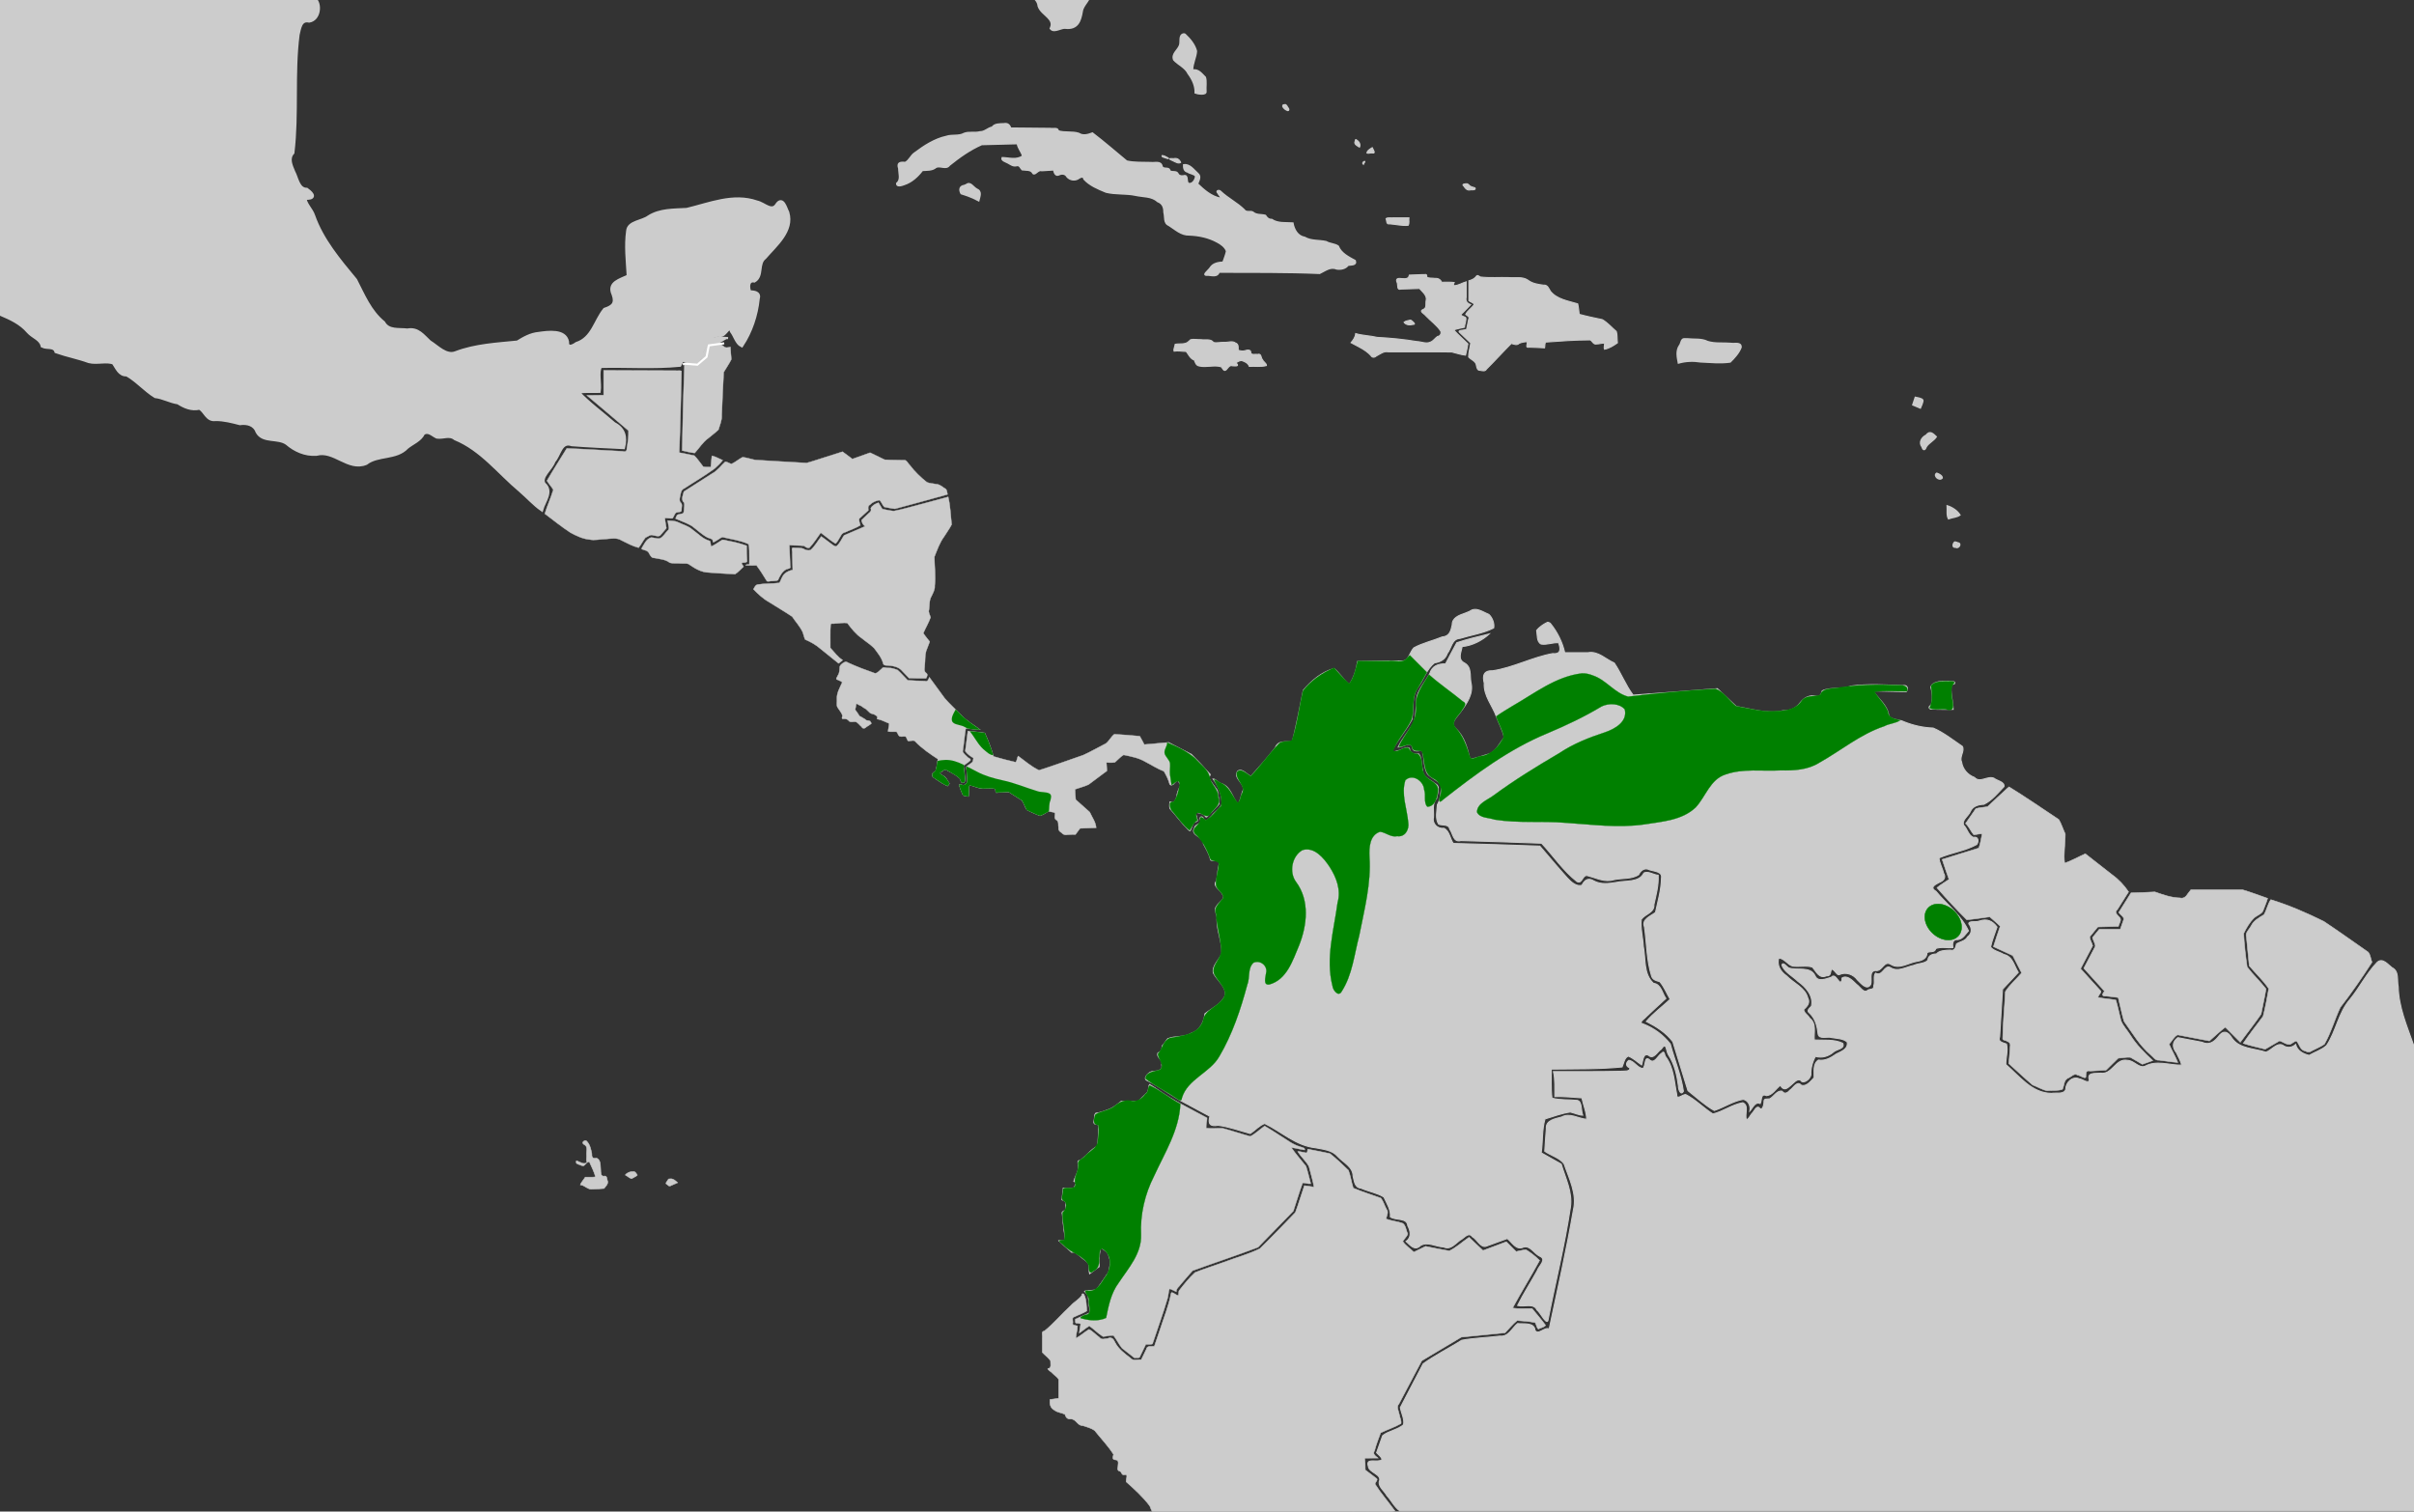 <?xml version="1.0" encoding="UTF-8" standalone="no"?>
<svg
   xmlns:dc="http://purl.org/dc/elements/1.1/"
   xmlns:cc="http://creativecommons.org/ns#"
   xmlns:rdf="http://www.w3.org/1999/02/22-rdf-syntax-ns#"
   xmlns:svg="http://www.w3.org/2000/svg"
   xmlns="http://www.w3.org/2000/svg"
   xmlns:sodipodi="http://sodipodi.sourceforge.net/DTD/sodipodi-0.dtd"
   xmlns:inkscape="http://www.inkscape.org/namespaces/inkscape"
   width="385.763mm"
   height="241.565mm"
   viewBox="0 0 385.763 241.565"
   version="1.1"
   id="svg8"
   inkscape:version="1.0 (4035a4fb49, 2020-05-01)"
   sodipodi:docname="Dryobates kirkii map.svg">
  <rect x="0" y="0" width="385.763" height="241.565" fill="#333333" stroke="none"/>
  <defs
     id="defs2" />
  <sodipodi:namedview
     id="base"
     pagecolor="#ffffff"
     bordercolor="#666666"
     borderopacity="1.0"
     inkscape:pageopacity="0.0"
     inkscape:pageshadow="2"
     inkscape:zoom="0.25"
     inkscape:cx="2554.5475"
     inkscape:cy="998.11322"
     inkscape:document-units="mm"
     inkscape:current-layer="layer2"
     showgrid="false"
     inkscape:window-width="1904"
     inkscape:window-height="1011"
     inkscape:window-x="837"
     inkscape:window-y="52"
     inkscape:window-maximized="0"
     showguides="false"
     inkscape:document-rotation="0">
    <inkscape:grid
       type="xygrid"
       id="grid1410" />
  </sodipodi:namedview>
  <g
     inkscape:groupmode="layer"
     id="layer2"
     inkscape:label="Calque 2"
     style="display:inline">
    <path
       style="fill:#cccccc;stroke:#cccccc;stroke-width:0.337px;stroke-linecap:butt;stroke-linejoin:miter;stroke-opacity:1"
       d="m 134.501,105.158 v 0"
       id="path1416"
       inkscape:connector-curvature="0" />
    <path
       style="fill:#cccccc;stroke:#cccccc;stroke-width:0.337px;stroke-linecap:butt;stroke-linejoin:miter;stroke-opacity:1"
       d="m 306.109,63.556 c 0,0 1.048,0.176 1.11,0.411 0.061,0.235 -0.37,1.174 -0.37,1.174 l -1.109,-0.469 z"
       id="path1478"
       inkscape:connector-curvature="0" />
    <path
       style="opacity:1;fill:#cccccc;fill-opacity:1;stroke:#cccccc;stroke-width:0.241;stroke-miterlimit:4;stroke-dasharray:none;stroke-opacity:1"
       d="m -58.011,-25.452 c -0.796,0.107 -1.004,1.112 -0.908,1.719 0.541,0.29 1.418,0.143 1.384,-0.584 0.007,-0.36 0.021,-1.074 -0.477,-1.134 z"
       id="path1480"
       inkscape:connector-curvature="0" />
    <path
       style="opacity:1;fill:#cccccc;fill-opacity:1;stroke:#cccccc;stroke-width:0.241;stroke-miterlimit:4;stroke-dasharray:none;stroke-opacity:1"
       d="m -65.388,-27.721 c -0.092,0.81 0.724,1.413 1.366,1.791 0.18,-0.399 0.106,-0.919 -0.392,-1.058 -0.335,-0.226 -0.608,-0.562 -0.975,-0.732 z"
       id="path1482"
       inkscape:connector-curvature="0" />
    <path
       style="opacity:1;fill:#cccccc;fill-opacity:1;stroke:#cccccc;stroke-width:0.241;stroke-miterlimit:4;stroke-dasharray:none;stroke-opacity:1"
       d="m 185.448,-6.909 c -0.099,0.384 -0.348,1.149 0.38,1.036 0.504,0.157 0.961,-1.874e-4 1.221,-0.418 1.121,-0.275 2.375,0.11 3.464,-0.247 0.188,-0.422 -0.632,-0.138 -0.833,-0.27 -0.839,-0.112 -1.832,0.01 -2.452,-0.628 -0.537,-0.015 -1.63,-0.465 -1.711,0.195 -0.023,0.111 -0.047,0.221 -0.07,0.332 z"
       id="path1484"
       inkscape:connector-curvature="0" />
    <path
       style="opacity:1;fill:#cccccc;fill-opacity:1;stroke:#cccccc;stroke-width:0.241;stroke-miterlimit:4;stroke-dasharray:none;stroke-opacity:1"
       d="m 196.135,-4.9 c -0.701,1.031 -1.047,2.257 -1.492,3.397 0.198,0.312 0.929,0.358 0.916,-0.166 0.093,-0.795 0.678,-1.377 1.043,-2.044 0.086,-0.508 -0.078,-1.016 -0.139,-1.519 -0.109,0.11 -0.218,0.221 -0.327,0.331 z"
       id="path1486"
       inkscape:connector-curvature="0" />
    <path
       style="opacity:1;fill:#cccccc;fill-opacity:1;stroke:#cccccc;stroke-width:0.241;stroke-miterlimit:4;stroke-dasharray:none;stroke-opacity:1"
       d="m 189.142,5.43 c -0.82,0.182 -0.408,1.252 -0.638,1.823 -0.283,0.785 -1.315,1.36 -0.93,2.314 0.704,0.776 1.832,1.195 2.301,2.191 0.677,0.914 1.174,1.951 1.127,3.093 0.279,0.127 1.815,0.401 1.7,-0.233 -0.059,-0.741 0.111,-1.569 -0.089,-2.256 -0.557,-0.54 -1.106,-1.366 -2.038,-1.147 -0.02,-1.057 0.546,-2.015 0.609,-3.045 -0.257,-1.041 -1.026,-1.951 -1.811,-2.687 -0.069,-0.038 -0.15,-0.059 -0.231,-0.052 z"
       id="path1488"
       inkscape:connector-curvature="0" />
    <path
       style="opacity:1;fill:#cccccc;fill-opacity:1;stroke:#cccccc;stroke-width:0.241;stroke-miterlimit:4;stroke-dasharray:none;stroke-opacity:1"
       d="m 160.413,19.784 c -0.643,0.035 -1.471,-0.023 -1.855,0.547 -0.693,0.125 -1.177,0.752 -1.937,0.746 -0.838,0.224 -1.791,-0.063 -2.581,0.265 -0.808,0.461 -1.903,0.162 -2.797,0.462 -1.897,0.416 -3.547,1.495 -5.059,2.629 -0.637,0.4 -0.868,1.227 -1.541,1.546 -0.856,-0.104 -1.316,0.057 -1,0.958 -0.019,0.789 0.409,1.776 -0.341,2.367 -0.051,0.596 0.824,0.325 1.163,0.189 1.234,-0.391 2.197,-1.304 2.94,-2.27 0.746,-0.056 1.557,0.036 2.17,-0.489 0.705,-0.346 1.617,0.412 2.141,-0.33 1.586,-1.276 3.294,-2.498 5.173,-3.314 1.897,-0.048 3.795,-0.097 5.692,-0.145 0.102,0.728 0.664,1.309 0.852,1.983 -0.966,0.72 -2.184,0.305 -3.275,0.276 -0.213,0.43 0.598,0.654 0.897,0.817 0.443,0.235 0.805,0.567 1.366,0.449 0.556,-0.158 0.642,0.386 0.923,0.651 0.615,0.101 1.409,-0.085 1.741,0.591 0.352,0.331 0.787,-0.656 1.39,-0.453 0.635,-0.054 1.273,-0.079 1.909,-0.119 0.1,0.427 0.281,1.096 0.901,0.759 0.482,-0.207 0.996,-0.108 1.24,0.359 0.494,0.55 1.338,0.664 1.936,0.182 0.315,-0.183 0.71,-0.293 0.767,0.182 0.907,1.005 2.263,1.556 3.518,2.074 1.543,0.385 3.175,0.17 4.737,0.504 1.192,0.268 2.564,0.121 3.499,0.994 0.821,0.309 1.046,0.96 1.035,1.748 0.209,0.699 -0.082,1.714 0.77,2.063 1.017,0.631 1.957,1.58 3.266,1.533 1.543,0.061 3.064,0.375 4.415,1.111 0.644,0.326 1.327,0.82 1.553,1.493 -0.129,0.602 -0.37,1.176 -0.568,1.759 -0.783,0.049 -1.626,0.193 -2.056,0.9 -0.29,0.459 -1.538,1.291 -0.301,1.164 0.61,0.061 1.482,0.299 1.708,-0.48 5.361,0.022 10.725,-0.034 16.082,0.194 0.841,-0.391 1.695,-1.125 2.687,-0.711 0.679,0.117 1.437,-0.027 1.847,-0.583 0.472,-0.096 1.411,0.039 1.142,-0.723 -1.06,-0.591 -2.258,-1.165 -2.719,-2.329 -0.559,-0.377 -1.332,-0.354 -1.92,-0.708 -1.139,-0.258 -2.399,-0.08 -3.424,-0.683 -1.162,-0.194 -1.725,-1.289 -1.901,-2.294 -1.143,-0.076 -2.39,0.101 -3.374,-0.568 -0.484,0.026 -0.786,-0.281 -1.01,-0.65 -0.659,-0.187 -1.452,-0.01 -2.006,-0.527 -0.451,-0.24 -1.055,0.14 -1.388,-0.383 -1.141,-1.117 -2.623,-1.836 -3.777,-2.937 -0.21,-0.253 -0.781,-0.096 -0.427,0.241 0.088,0.263 0.592,0.664 0.469,0.881 -1.501,-0.281 -2.69,-1.334 -3.721,-2.327 0.199,-0.529 0.624,-1.188 0.036,-1.662 -0.625,-0.543 -1.284,-1.542 -2.242,-1.367 -0.021,0.474 0.057,1.006 0.638,1.133 0.354,0.274 1.102,0.306 1.275,0.68 -0.014,0.546 -0.54,1.391 -1.191,1.143 -0.353,-0.404 0.067,-1.43 -0.769,-1.192 -0.409,0.072 -0.779,-0.053 -0.917,-0.429 -0.298,-0.431 -1.091,-0.035 -1.286,-0.471 -0.079,-0.555 -1.052,-0.064 -1.219,-0.64 -0.169,-0.879 -1.131,-0.498 -1.803,-0.583 -1.273,-0.05 -2.622,0.048 -3.838,-0.242 -1.821,-1.498 -3.592,-3.052 -5.473,-4.483 -0.713,0.268 -1.494,0.507 -2.19,0.055 -1.063,-0.343 -2.282,-0.053 -3.309,-0.403 0.052,-0.573 -0.866,-0.273 -1.224,-0.375 -2.112,-0.033 -4.224,-0.039 -6.337,-0.06 -0.188,-0.517 -0.49,-0.816 -1.104,-0.698 z"
       id="path1490"
       inkscape:connector-curvature="0" />
    <path
       style="opacity:1;fill:#cccccc;fill-opacity:1;stroke:#cccccc;stroke-width:0.241;stroke-miterlimit:4;stroke-dasharray:none;stroke-opacity:1"
       d="m 154.129,29.642 c -0.806,0.111 -0.854,0.698 -0.534,1.296 0.945,0.296 1.919,0.654 2.801,1.141 0.159,-0.708 0.562,-1.494 -0.343,-1.873 -0.517,-0.272 -0.977,-1.196 -1.604,-0.708 -0.107,0.048 -0.213,0.096 -0.32,0.144 z"
       id="path1492"
       inkscape:connector-curvature="0" />
    <path
       style="opacity:1;fill:#cccccc;fill-opacity:1;stroke:#cccccc;stroke-width:0.241;stroke-miterlimit:4;stroke-dasharray:none;stroke-opacity:1"
       d="m 205.316,16.743 c -0.698,0.025 -0.041,0.697 0.261,0.813 0.408,0.274 0.441,-0.102 0.194,-0.356 -0.112,-0.163 -0.195,-0.475 -0.455,-0.456 z"
       id="path1494"
       inkscape:connector-curvature="0" />
    <path
       style="opacity:1;fill:#cccccc;fill-opacity:1;stroke:#cccccc;stroke-width:0.171;stroke-miterlimit:4;stroke-dasharray:none;stroke-opacity:1"
       d="m 187.498,25.725 c 0.335,0.157 0.858,0.483 1.172,0.23 -0.21,-0.477 -0.575,-0.726 -1.126,-0.598 -0.817,-0.071 -0.815,0.053 -0.08,0.351 z"
       id="path1496"
       inkscape:connector-curvature="0" />
    <path
       style="opacity:1;fill:#cccccc;fill-opacity:1;stroke:#cccccc;stroke-width:0.171;stroke-miterlimit:4;stroke-dasharray:none;stroke-opacity:1"
       d="m 185.72,24.851 c -0.176,0.267 0.445,0.315 0.613,0.411 0.114,0.068 0.68,0.166 0.289,-0.041 -0.279,-0.154 -0.576,-0.34 -0.902,-0.37 z"
       id="path1498"
       inkscape:connector-curvature="0" />
    <path
       style="opacity:1;fill:#cccccc;fill-opacity:1;stroke:#cccccc;stroke-width:0.171;stroke-miterlimit:4;stroke-dasharray:none;stroke-opacity:1"
       d="m 216.543,22.596 c -0.223,0.437 0.415,0.757 0.709,0.918 0.205,-0.491 -0.099,-0.949 -0.55,-1.186 -0.111,-0.158 -0.103,0.226 -0.159,0.268 z"
       id="path1500"
       inkscape:connector-curvature="0" />
    <path
       style="opacity:1;fill:#cccccc;fill-opacity:1;stroke:#cccccc;stroke-width:0.171;stroke-miterlimit:4;stroke-dasharray:none;stroke-opacity:1"
       d="m 219.261,23.617 c -0.316,0.189 -0.796,0.462 -0.818,0.849 0.245,0.095 0.612,-0.084 0.902,-0.021 0.555,0.125 0.058,-0.565 -0.037,-0.811 -0.01,-0.013 -0.029,-0.025 -0.047,-0.017 z"
       id="path1502"
       inkscape:connector-curvature="0" />
    <path
       style="opacity:1;fill:#cccccc;fill-opacity:1;stroke:#cccccc;stroke-width:0.171;stroke-miterlimit:4;stroke-dasharray:none;stroke-opacity:1"
       d="m 218.074,25.777 c -0.229,0.032 -0.425,0.308 -0.216,0.476 0.01,-0.1 0.36,-0.393 0.216,-0.476 z"
       id="path1504"
       inkscape:connector-curvature="0" />
    <path
       style="opacity:1;fill:#cccccc;fill-opacity:1;stroke:#cccccc;stroke-width:0.171;stroke-miterlimit:4;stroke-dasharray:none;stroke-opacity:1"
       d="m 222.738,34.818 c -0.388,0.056 -0.903,-0.097 -1.231,0.11 0.126,0.32 -0.009,0.971 0.565,0.846 0.981,0.058 1.979,0.34 2.957,0.231 0.214,-0.339 0.063,-0.807 0.114,-1.187 -0.802,2.13e-4 -1.604,-6.56e-4 -2.405,6.58e-4 z"
       id="path1506"
       inkscape:connector-curvature="0" />
    <path
       style="opacity:1;fill:#cccccc;fill-opacity:1;stroke:#cccccc;stroke-width:0.171;stroke-miterlimit:4;stroke-dasharray:none;stroke-opacity:1"
       d="m 234.299,29.37 c -0.22,0.018 -0.767,0.06 -0.385,0.354 0.263,0.397 0.555,0.764 1.104,0.613 0.22,-0.003 0.907,0.063 0.691,-0.312 -0.345,-0.123 -0.753,-0.156 -0.991,-0.486 -0.111,-0.106 -0.254,-0.194 -0.419,-0.169 z"
       id="path1508"
       inkscape:connector-curvature="0" />
    <path
       style="opacity:1;fill:#cccccc;fill-opacity:1;stroke:#cccccc;stroke-width:0.171;stroke-miterlimit:4;stroke-dasharray:none;stroke-opacity:1"
       d="m 189.974,54.558 c -0.545,0.572 -1.459,0.32 -2.172,0.465 -0.029,0.345 -0.296,0.781 -0.179,1.094 0.637,-0.098 1.3,0.037 1.944,0.049 0.378,0.485 0.654,1.174 1.286,1.375 0.175,0.375 0.258,0.859 0.775,0.945 1.136,0.275 2.355,-0.199 3.485,0.117 0.281,0.163 0.43,0.886 0.851,0.477 0.306,-0.312 0.483,-0.784 1.027,-0.612 0.57,0.028 1.095,0.081 0.536,-0.464 0.151,-0.187 0.69,-0.455 0.97,-0.36 0.482,0.163 0.978,0.407 1.144,0.907 0.905,-0.05 1.867,0.111 2.738,-0.13 0.014,-0.351 -0.494,-0.589 -0.621,-0.922 -0.312,-0.317 -0.15,-1.052 -0.785,-0.857 -0.333,-0.066 -1.026,0.169 -1.109,-0.285 0.081,-0.51 -0.581,-0.437 -0.901,-0.31 -0.367,0.117 -0.75,0.036 -1.105,-0.075 0.006,-0.426 0.105,-0.989 -0.439,-1.161 -0.492,-0.383 -1.189,-0.047 -1.774,-0.106 -0.564,-0.016 -1.209,0.155 -1.725,0.028 -0.432,-0.629 -1.331,-0.336 -1.984,-0.446 -0.547,0.024 -1.164,-0.123 -1.67,0.002 -0.097,0.09 -0.195,0.18 -0.292,0.27 z"
       id="path1510"
       inkscape:connector-curvature="0" />
    <path
       style="opacity:1;fill:#cccccc;fill-opacity:1;stroke:#cccccc;stroke-width:0.171;stroke-miterlimit:4;stroke-dasharray:none;stroke-opacity:1"
       d="m 225.354,51.165 c -0.321,0.071 -0.755,0.132 -0.986,0.341 0.347,0.439 0.915,0.487 1.431,0.338 0.585,0.045 -0.066,-0.467 -0.271,-0.63 -0.052,-0.029 -0.111,-0.055 -0.173,-0.049 z"
       id="path1512"
       inkscape:connector-curvature="0" />
    <path
       style="opacity:1;fill:#cccccc;fill-opacity:1;stroke:#cccccc;stroke-width:0.171;stroke-miterlimit:4;stroke-dasharray:none;stroke-opacity:1"
       d="m 227.278,43.886 c -0.688,0.013 -1.375,0.055 -2.062,0.083 -0.1,0.618 -0.617,0.608 -1.16,0.557 -0.621,-0.077 -1.108,-0.046 -0.776,0.656 0.152,0.393 -0.092,1.239 0.599,1.013 0.988,-0.032 1.977,-0.064 2.965,-0.096 0.484,0.568 1.266,1.122 1.057,1.955 -0.102,0.491 0.148,1.163 -0.452,1.399 -0.772,0.287 0.185,0.683 0.428,1.034 0.777,0.818 1.757,1.494 2.366,2.439 0.128,0.379 -0.078,0.814 -0.525,0.851 -0.41,0.276 -0.663,0.746 -1.172,0.916 -0.67,0.296 -1.425,-0.088 -2.122,-0.105 -2.098,-0.35 -4.22,-0.559 -6.344,-0.668 -1.127,-0.268 -2.352,-0.282 -3.438,-0.602 -0.047,0.561 -0.385,1.021 -0.737,1.448 1.096,0.601 2.28,1.102 3.142,2.019 0.26,0.423 0.6,0.367 0.946,0.074 0.594,-0.298 1.134,-0.78 1.852,-0.633 3.379,0.015 6.767,-0.029 10.141,0.022 0.732,0.166 1.471,0.438 2.209,0.514 0.167,-0.594 0.253,-1.205 0.377,-1.808 -0.755,-0.742 -1.574,-1.451 -2.275,-2.226 0.553,-0.197 1.143,-0.285 1.714,-0.426 0.035,-0.5 0.313,-1.026 0.225,-1.512 -0.202,-0.225 -0.726,-0.22 -0.793,-0.522 0.553,-0.496 1.043,-1.056 1.564,-1.584 -0.57,-0.216 -0.856,-0.58 -0.708,-1.172 0,-0.825 0,-1.651 0,-2.476 -0.626,0.181 -1.223,0.585 -1.877,0.62 -0.295,-0.131 -0.083,-0.365 -0.03,-0.509 -0.663,-0.084 -1.344,-0.018 -2.014,-0.039 -0.176,-0.43 -0.581,-0.662 -1.064,-0.61 -0.422,-0.094 -1.001,0.05 -1.336,-0.238 0.076,-0.223 -0.009,-0.469 -0.316,-0.373 -0.127,-0.002 -0.254,-6.58e-4 -0.381,6.57e-4 z"
       id="path1514"
       inkscape:connector-curvature="0" />
    <path
       style="opacity:1;fill:#cccccc;fill-opacity:1;stroke:#cccccc;stroke-width:0.171;stroke-miterlimit:4;stroke-dasharray:none;stroke-opacity:1"
       d="m 235.806,44.306 c -0.282,0.297 -0.676,0.462 -1.074,0.568 0,1.062 0,2.124 0,3.186 0.25,0.198 0.755,0.302 0.852,0.604 -0.383,0.575 -1.077,0.977 -1.359,1.591 0.293,0.213 0.713,0.385 0.463,0.801 -0.106,0.525 -0.213,1.051 -0.319,1.576 -0.306,0.176 -1.524,0.105 -1.129,0.471 0.597,0.57 1.193,1.139 1.79,1.709 -0.098,0.741 -0.35,1.497 -0.337,2.236 0.413,0.466 1.191,0.666 1.245,1.373 0.077,0.329 0.134,0.805 0.615,0.762 0.356,0.065 0.778,0.201 0.983,-0.192 1.359,-1.34 2.626,-2.761 3.975,-4.109 0.417,0.119 0.909,0.357 1.259,-0.022 0.389,-0.162 0.878,-0.253 1.276,-0.251 0.108,0.331 -0.352,1.027 0.274,0.872 0.836,0.013 1.67,0.067 2.505,0.107 0.063,-0.295 0,-0.67 0.171,-0.922 2.362,-0.177 4.733,-0.345 7.102,-0.35 0.372,0.143 0.52,0.789 1.041,0.651 0.397,0.021 1.043,-0.228 1.277,-0.083 0.009,0.289 -0.134,0.685 -0.021,0.928 0.773,-0.147 1.446,-0.581 2.068,-1.022 -0.079,-0.596 2.5e-4,-1.261 -0.174,-1.814 -0.741,-0.632 -1.39,-1.401 -2.243,-1.895 -1.235,-0.263 -2.475,-0.512 -3.692,-0.846 -0.061,-0.56 -0.109,-1.123 -0.236,-1.675 -1.53,-0.463 -3.329,-0.72 -4.364,-2.018 -0.264,-0.416 -0.448,-1.044 -1.096,-0.97 -0.887,-0.108 -1.795,-0.25 -2.51,-0.805 -0.872,-0.596 -2,-0.305 -2.996,-0.4 -1.531,-0.053 -3.08,0.088 -4.599,-0.095 -0.363,-0.201 -0.446,-0.42 -0.746,0.035 z"
       id="path1516"
       inkscape:connector-curvature="0" />
    <path
       style="opacity:1;fill:#cccccc;fill-opacity:1;stroke:#cccccc;stroke-width:0.241;stroke-miterlimit:4;stroke-dasharray:none;stroke-opacity:1"
       d="m 269.093,54.154 c -0.468,0.055 -0.438,0.777 -0.703,1.074 -0.58,0.847 -0.344,1.879 -0.171,2.785 1.159,-0.333 2.361,-0.378 3.554,-0.185 1.564,0.067 3.17,0.239 4.717,0.019 0.687,-0.677 1.4,-1.452 1.728,-2.345 0.025,-0.861 -0.959,-0.517 -1.549,-0.611 -1.258,-0.118 -2.597,0.08 -3.801,-0.305 -0.957,-0.494 -2.154,-0.304 -3.212,-0.428 -0.187,-0.006 -0.375,-0.009 -0.562,-0.004 z"
       id="path1518"
       inkscape:connector-curvature="0" />
    <path
       style="opacity:1;fill:#cccccc;fill-opacity:1;stroke:#cccccc;stroke-width:0.341;stroke-miterlimit:4;stroke-dasharray:none;stroke-opacity:1"
       d="m 310.687,108.959 c -0.674,0.016 -1.862,0.153 -2.043,0.858 0.274,0.926 0.342,2.059 0.015,2.975 -0.482,0.138 -0.334,0.534 0.161,0.433 1.068,0.078 2.14,0.033 3.209,0.045 -0.039,-1.3 -0.537,-2.677 -0.265,-3.945 0.199,0.017 0.888,-0.189 0.36,-0.299 -0.474,-0.079 -0.958,-0.073 -1.438,-0.068 z"
       id="path1520"
       inkscape:connector-curvature="0" />
    <path
       style="opacity:1;fill:#cccccc;fill-opacity:1;stroke:#cccccc;stroke-width:0.241;stroke-miterlimit:4;stroke-dasharray:none;stroke-opacity:1"
       d="m 307.78,69.573 c -0.689,0.344 -1.164,1.162 -0.628,1.827 0.172,0.596 0.46,0.583 0.649,0.012 0.401,-0.648 1.209,-0.994 1.609,-1.607 -0.516,-0.49 -1.009,-1.017 -1.584,-0.263 z"
       id="path1522"
       inkscape:connector-curvature="0" />
    <path
       style="opacity:1;fill:#cccccc;fill-opacity:1;stroke:#cccccc;stroke-width:0.241;stroke-miterlimit:4;stroke-dasharray:none;stroke-opacity:1"
       d="m 309.495,75.634 c -0.597,0.366 0.422,1.314 0.87,0.739 0.014,-0.33 -0.568,-0.653 -0.87,-0.739 z"
       id="path1524"
       inkscape:connector-curvature="0" />
    <path
       style="opacity:1;fill:#cccccc;fill-opacity:1;stroke:#cccccc;stroke-width:0.241;stroke-miterlimit:4;stroke-dasharray:none;stroke-opacity:1"
       d="m 311.171,80.846 c 0.066,0.66 -0.107,1.464 0.207,2.049 0.581,-0.217 1.325,-0.242 1.814,-0.588 -0.429,-0.688 -1.231,-1.212 -2.021,-1.461 z"
       id="path1526"
       inkscape:connector-curvature="0" />
    <path
       style="opacity:1;fill:#cccccc;fill-opacity:1;stroke:#cccccc;stroke-width:0.241;stroke-miterlimit:4;stroke-dasharray:none;stroke-opacity:1"
       d="m 312.369,86.636 c -0.277,0.218 -0.441,0.915 0.165,0.81 0.444,0.298 0.985,-0.606 0.338,-0.675 -0.159,-0.063 -0.327,-0.137 -0.503,-0.135 z"
       id="path1528"
       inkscape:connector-curvature="0" />
    <path
       style="opacity:1;fill:#cccccc;fill-opacity:1;stroke:#cccccc;stroke-width:0.605;stroke-miterlimit:4;stroke-dasharray:none;stroke-opacity:1"
       d="m -93.4,-57.416 c 0.646,1.11 0.308,2.675 1.193,3.611 5.167,-0.04 10.337,-0.868 15.503,-1.226 0.558,0.208 2.509,-0.748 2.182,0.279 -0.24,0.657 -0.709,1.776 0.467,1.82 8.472,3.07 16.958,6.115 25.52,8.948 6.575,-0.008 13.15,-0.047 19.725,-0.072 0.371,-1.079 -0.809,-3.446 0.733,-3.552 4.083,-0.336 8.194,-0.151 12.289,-0.203 2.862,2.642 5.31,5.748 8.515,8.023 1.225,0.644 2.973,0.648 3.163,2.276 1.239,2.755 2.479,5.51 3.718,8.265 2.897,1.225 5.687,2.836 8.703,3.718 1.964,-1.333 2.275,-3.965 3.248,-5.939 0.83,-0.06 1.94,-0.05 2.2,-0.994 1.264,-0.134 2.463,0.9 3.81,0.524 1.509,-0.27 2.924,-0.281 3.919,1.004 1.452,1.324 3.389,2.303 4.531,3.848 2.169,4.885 4.4,10.129 8.957,13.452 0.919,1.939 -0.02,4.384 1.633,6.102 0.73,1.176 1.61,2.592 3.247,2.519 2.265,0.815 4.221,2.627 6.814,2.308 1.385,-0.06 2.369,1.747 3.682,1.328 0.128,-1.86 -0.684,-3.748 -0.634,-5.651 -0.303,-1.347 0.481,-3.276 -1.26,-3.84 -0.687,-0.344 -1.719,-1.163 -0.17,-0.875 1.697,0.404 2.528,0.03 1.925,-1.741 0.166,-0.983 -0.932,-3.025 0.786,-2.664 1.24,-0.171 1.174,-1.525 1.563,-2.312 1.162,-0.271 2.389,-0.481 3.332,-1.314 1.084,-0.446 1.352,-1.324 0.417,-2.082 0.119,-0.794 1.756,-1.095 2.181,-0.251 1.181,0.584 2.579,-0.491 3.756,-0.76 2.221,-0.787 3.219,-3.018 5.255,-4.096 2.222,-1.55 4.468,-3.415 7.387,-3.394 2.283,-0.117 4.702,-1.193 6.805,0.07 1.955,0.9 4.287,1.579 6.358,0.828 -0.811,-0.736 -0.931,-2.475 0.271,-2.842 1.981,-0.525 2.712,1.588 4.085,2.429 1.509,0.787 2.1,2.624 3.887,2.962 0.874,0.349 0.87,1.768 1.809,0.547 1.202,-0.689 3.211,-1.84 4.208,-0.264 0.607,0.559 0.27,-1.259 -0.222,-1.593 -0.428,-0.252 -0.913,-1.057 0.009,-0.776 1.109,0.091 2.376,0.692 3.406,0.517 -0.733,-1.202 -0.656,-1.793 0.943,-1.974 1.03,0.061 1.061,-1.829 0.642,-1.764 -0.671,0.503 -2.088,1.324 -2.743,0.516 0.25,-0.936 -0.618,-1.564 -1.515,-1.109 -0.848,0.464 -2.185,-0.321 -2.11,-1.055 0.625,-1.482 1.516,-1.881 2.989,-1.187 4.33,0.674 8.519,-1.133 12.852,-0.789 0.427,-0.512 0.631,-1.865 1.318,-1.958 0.832,0.897 0.939,2.858 2.613,2.26 1.241,-0.026 2.806,0.07 3.371,-1.257 0.983,1.017 2.338,1.463 3.737,0.956 0.814,0.09 1.912,-0.694 2.595,-0.281 0.074,1.28 2.065,0.855 2.841,1.571 2.001,1.032 4.078,2.284 5.129,4.247 3.014,-0.608 5.575,-2.518 8.545,-3.186 3.195,1.5 4.826,4.824 7.362,7.069 0.602,0.313 1.618,0.027 1.626,1.019 0.407,1.389 0.734,2.799 1.107,4.197 -1.579,1.405 -1.289,3.576 -1.502,5.43 0.477,-0.144 1.486,-1.95 1.798,-0.896 1.435,1.472 -0.296,2.416 -0.384,3.558 0.88,2.079 2.356,3.881 3.341,5.878 0.495,1.97 3.221,3.019 2.939,5.221 0.997,1.022 2.933,1.297 3.103,2.969 0.473,1.343 2.664,1.898 1.953,3.57 0.452,0.486 1.564,-0.328 2.223,-0.213 1.838,0.211 2.221,-1.056 2.473,-2.509 0.165,-1.242 1.531,-1.903 1.304,-3.246 0.093,-3.912 0.946,-8.047 -0.909,-11.729 -0.927,-1.882 -2.028,-3.727 -2.018,-5.878 -0.016,-1.537 -0.397,-2.945 -1.518,-4.095 -1.649,-2.094 -3.04,-4.395 -3.382,-7.036 -0.473,-2.549 -1.584,-4.973 -2.049,-7.499 0.836,-1.935 0.473,-4.145 1.484,-6.057 0.813,-1.554 0.951,-3.902 2.819,-4.653 0.637,-1.104 0.361,-2.961 1.636,-3.637 0.36,0.142 1.431,1.234 1.422,0.333 -0.504,-0.584 -0.459,-1.552 0.579,-1.277 1.577,0.287 2.792,-0.244 3.693,-1.501 1.234,-1.355 2.708,-2.524 4.628,-2.777 1.486,-0.512 -0.712,-0.408 -1.168,-0.442 -31.159,-0.312 -62.322,-0.149 -93.484,-0.209 -59.82,-0.005 -119.641,-0.002 -179.461,-0.003 0.092,0.163 0.183,0.325 0.274,0.488 z"
       id="path1739"
       inkscape:connector-curvature="0" />
    <path
       style="opacity:1;fill:#cccccc;fill-opacity:1;stroke:#cccccc;stroke-width:0.605;stroke-miterlimit:4;stroke-dasharray:none;stroke-opacity:1"
       d="m -76.17,-54.099 c -5.089,0.623 -10.215,0.969 -15.322,1.455 1.102,0.548 1.541,1.606 1.132,2.722 -0.055,1.464 2.274,1.949 1.881,3.564 -0.31,1.126 0.943,1.503 1.193,2.427 1.222,1 1.201,2.565 1.898,3.812 1.05,0.806 1.596,1.946 1.357,3.244 -0.061,1.363 2.049,1.61 1.78,3.099 -0.158,2.923 2.55,4.805 4.995,5.995 3.072,1.948 5.889,4.457 7.903,7.374 -1.052,1.546 -0.278,3.511 -0.902,5.15 -1.477,0.697 -3.325,0.013 -4.933,0.038 -1.464,-0.36 -1.709,-0.16 -0.554,0.886 1.053,1.094 3.07,1.471 3.091,3.243 0.483,1.007 2.003,0.287 2.728,1.099 1.428,0.559 2.244,2.241 3.779,2.454 1.801,-0.061 1.357,-2.502 2.612,-3.067 0.99,0.436 0.855,1.441 0.489,2.205 0.291,0.861 0.686,1.715 0.729,2.622 1.463,0.687 2.938,1.476 4.384,2.211 2.551,2.619 2.949,6.633 1.668,9.905 -0.35,0.858 -0.816,2.066 0.73,1.704 1.038,-0.173 2.084,0.027 2.12,1.181 0.655,0.377 1.626,0.286 2.067,1.087 1.357,1.575 3.436,2.315 4.774,3.939 1.168,1.216 2.493,2.298 3.993,3.073 1.022,0.938 1.152,2.324 1.108,3.564 0.874,1.264 2.484,0.613 3.292,-0.338 1.949,-1.34 0.814,-4.171 -0.887,-5.253 -0.954,-0.767 -0.248,-2.305 -1.625,-2.811 -0.489,-0.398 -1.453,-1.286 -1.521,-0.159 -0.902,0.253 -2.583,0.395 -3.118,-0.052 -0.225,-3.787 -1.989,-7.353 -3.695,-10.725 -0.716,-1.242 -2.059,-2.236 -1.773,-3.816 -0.276,-2.151 -0.936,-4.454 -3.064,-5.589 -1.632,-1.3 -2.876,-3.006 -4.051,-4.684 -0.27,-1.503 -2.295,-1.878 -2.95,-2.959 -0.015,-1.712 0.279,-3.6 -0.976,-5 -0.727,-0.642 -2.14,-0.156 -3.081,-0.32 0.87,-0.537 1.633,-1.537 0.568,-2.298 -0.776,-0.713 -2.887,0.134 -2.673,-1.43 0.475,-1.6 -0.822,-2.512 -1.892,-3.514 -1.808,-1.772 -3.616,-3.544 -5.425,-5.316 -0.343,-2.573 0.338,-5.531 -1.582,-7.669 -1.183,-1.418 0.211,-3.215 0.308,-4.78 0.098,-0.717 0.262,-1.761 1.282,-1.185 1.802,0.384 3.299,1.586 4.754,2.455 0.158,-0.397 -0.52,-1.757 0.414,-1.25 1.687,0.702 2.58,2.366 4.004,3.323 0.877,0.223 2.639,-0.387 2.466,1.066 0.562,2.275 0.177,5.122 2.355,6.705 0.818,1.17 0.297,2.766 1.181,3.969 0.724,1.091 0.94,3.041 2.523,3.229 0.516,1.293 0.171,3.207 1.905,3.798 1.599,0.349 0.51,2.2 1.755,2.886 1.916,1.601 3.796,3.47 6.17,4.353 0.736,0.724 2.698,-0.218 2.555,1.274 -0.282,1.161 -0.863,2.612 0.402,3.495 1.048,1.176 2.676,1.422 4.089,1.865 0.102,0.987 1.016,1.685 0.906,2.737 0.989,0.278 2.516,-0.544 3.104,0.75 0.58,1.084 1.803,2.479 0.557,3.525 -0.6,0.909 -2.051,2.521 -0.423,3.246 2.152,0.981 4.071,2.351 6,3.638 0.834,-0.449 2.017,0.47 2.702,0.979 0.996,1.126 0.864,2.695 1.282,3.975 0.686,0.253 1.275,0.668 1.647,1.233 0.639,0.053 2.092,-0.843 1.834,0.422 0.318,1.74 2.361,2.611 3.482,3.874 2.417,1.962 3.535,4.927 5.879,6.971 1.889,1.869 4.033,3.92 3.96,6.719 0.242,0.972 0.603,1.936 0.981,2.834 1.028,0.645 2.583,1.217 2.213,2.711 0.117,0.742 -0.691,0.825 -0.675,1.592 -0.393,0.909 -1.184,1.571 -1.886,2.26 0.696,0.025 2.091,-0.297 1.715,0.753 1.147,0.859 0.699,1.189 -0.725,1.317 -0.637,-0.069 -2.241,0.041 -1.374,0.973 0.809,1.17 0.079,2.916 1.588,3.758 1.092,0.882 1.918,1.981 2.494,3.18 2.591,2.43 6.678,2.629 9.026,5.384 0.73,0.84 2.018,1.146 2.263,2.29 0.722,0.369 1.886,-0.083 2.202,0.89 1.693,0.6 3.513,0.937 5.212,1.561 1.275,0.34 2.881,-0.225 3.968,0.256 0.523,0.767 0.955,1.955 2.087,1.866 1.668,0.94 2.928,2.459 4.568,3.47 1.272,0.155 2.355,0.816 3.625,0.999 1.037,0.661 2.16,1.16 3.425,0.861 0.969,0.475 1.186,2.029 2.591,1.809 1.356,-9.31e-4 2.63,0.341 3.873,0.658 1.19,-0.16 2.371,0.157 2.793,1.356 0.925,1.675 3.31,0.79 4.739,1.83 1.28,1.106 2.904,1.836 4.684,1.714 2.857,-0.775 5.094,2.622 7.929,1.466 1.895,-1.465 4.815,-0.701 6.535,-2.551 0.916,-0.736 2.097,-1.143 2.608,-2.221 0.855,-0.568 1.516,0.264 2.204,0.56 1.004,0.154 1.984,-0.484 2.916,0.27 4.236,1.743 7.009,5.473 10.397,8.3 1.124,0.964 2.256,2.214 3.388,3.007 0.368,-1.281 1.75,-2.865 0.373,-4.026 -0.735,-1.152 1.189,-2.447 1.565,-3.658 0.918,-0.992 1.101,-3.322 2.916,-2.679 2.734,0.21 5.474,0.325 8.212,0.464 0.401,-1.595 0.11,-2.92 -1.49,-3.735 -1.915,-1.69 -4.14,-3.29 -5.812,-5.104 1.114,-0.24 2.275,-0.101 3.409,-0.141 0.176,-1.241 -0.341,-3.141 0.247,-3.99 4.215,-0.108 8.477,0.221 12.665,-0.185 0.229,-0.384 0.215,-1.011 0.985,-0.687 1.752,0.803 2.179,-0.901 2.892,-2.074 0.512,-1 1.169,-2.195 2.555,-2.008 0.942,0.091 1.456,-2.012 1.892,-0.61 0.526,0.669 0.823,1.886 1.572,2.243 1.453,-2.193 2.328,-4.831 2.589,-7.416 0.313,-1.012 -0.597,-1.046 -1.331,-1.093 -0.309,-0.669 -0.365,-2.026 0.77,-1.832 1.317,-0.799 0.4,-2.737 1.647,-3.697 1.745,-2.019 4.52,-4.282 3.644,-7.202 -0.315,-0.56 -0.751,-2.449 -1.601,-1.291 -0.859,1.464 -2.115,-0.076 -3.302,-0.323 -3.746,-1.311 -7.561,0.332 -11.178,1.191 -2.083,0.126 -4.261,0.018 -6.084,1.187 -1.036,0.775 -3.198,0.789 -3.311,2.193 -0.343,2.407 -0.04,4.84 0.091,7.251 -1.361,0.667 -3.253,1.057 -2.416,2.879 0.528,1.459 -0.055,2.01 -1.395,2.451 -1.5,1.834 -1.902,4.618 -4.508,5.466 -0.614,0.463 -1.545,0.82 -1.494,-0.323 -0.364,-1.875 -3.068,-1.492 -4.512,-1.287 -1.294,0.11 -2.39,0.742 -3.419,1.379 -3.32,0.339 -6.702,0.494 -9.849,1.69 -1.569,0.627 -2.979,-0.985 -4.231,-1.754 -1.04,-0.951 -1.858,-2.181 -3.506,-1.856 -1.398,-0.171 -3.06,0.193 -3.849,-1.215 -2.202,-1.81 -3.239,-4.417 -4.483,-6.821 -2.636,-3.179 -5.362,-6.415 -6.733,-10.312 -0.301,-0.946 -1.384,-1.884 -1.35,-2.818 1.564,0.079 1.458,-0.488 0.301,-1.322 -1.403,-0.016 -1.591,-1.877 -2.117,-2.827 -0.418,-1.004 -0.973,-2.151 -0.131,-3.096 0.742,-6.254 0.018,-12.614 0.825,-18.868 0.246,-0.958 0.373,-2.53 1.829,-2.207 1.486,-0.249 1.78,-2.396 1.01,-3.317 -1.779,-0.213 -3.122,-1.804 -5.049,-1.615 -2.769,-0.248 -4.798,-2.572 -7.592,-2.692 -1.522,-1.267 -2.288,-3.169 -3.466,-4.711 -0.144,-1.277 0.27,-2.799 -0.187,-3.938 -4.747,-3.431 -6.962,-8.915 -9.246,-13.95 -1.767,-1.247 -3.377,-2.88 -5.236,-3.901 -2.094,-0.084 -4.255,-0.385 -6.267,0.13 -1.637,-0.304 -1.354,1.982 -2.111,2.929 -0.672,1.453 -1.713,3.863 -3.841,3.036 -3.032,-0.997 -5.828,-2.536 -8.741,-3.799 -1.397,-3.148 -2.794,-6.297 -4.192,-9.445 -3.828,-1.002 -6.024,-4.432 -8.831,-6.826 -1.115,-0.916 -1.905,-2.568 -3.634,-2.088 -3.191,0.029 -6.378,0.187 -9.566,0.306 -0.478,1.01 0.475,3.489 -1.073,3.399 -6.767,0.054 -13.574,0.338 -20.315,0.251 -9.142,-3.254 -18.368,-6.39 -27.445,-9.746 -0.128,-0.404 0.647,-1.24 0.207,-1.436 z"
       id="path1741"
       inkscape:connector-curvature="0" />
    <path
       style="opacity:1;fill:#cccccc;fill-opacity:1;stroke:#cccccc;stroke-width:0.06;stroke-miterlimit:4;stroke-dasharray:none;stroke-opacity:1"
       d="m 114.342,54.111 c -0.606,0.013 -0.787,0.696 -1.075,1.089 -0.612,1.025 -1.18,2.087 -1.831,3.083 -0.682,0.047 -1.391,-0.18 -2.056,-0.161 -0.164,4.626 -0.292,9.254 -0.371,13.882 0.656,0.164 1.347,0.321 2.008,0.395 0.734,-0.795 1.288,-1.747 2.198,-2.387 0.524,-0.457 1.127,-0.863 1.603,-1.349 0.214,-0.764 0.58,-1.505 0.517,-2.313 0.084,-2.289 0.195,-4.578 0.315,-6.866 0.394,-0.687 0.886,-1.353 1.218,-2.053 -0.065,-0.658 -0.102,-1.318 -0.145,-1.977 -0.367,0.082 -0.813,0.211 -1.096,-0.119 -0.22,-0.202 -0.564,-0.366 -0.72,-0.587 0.033,-0.214 0.632,-0.665 0.234,-0.633 -0.266,0.003 -0.532,-0.004 -0.798,-0.004 z"
       id="path1790"
       inkscape:connector-curvature="0" />
    <path
       style="opacity:1;fill:#cccccc;fill-opacity:1;stroke:#cccccc;stroke-width:0.06;stroke-miterlimit:4;stroke-dasharray:none;stroke-opacity:1"
       d="m 96.462,61.169 c 0,0.66 0,1.319 0,1.979 -0.898,0.011 -1.796,0.021 -2.694,0.032 2.216,1.887 4.467,3.747 6.664,5.649 0.042,0.932 -0.1,1.877 -0.261,2.798 0.013,0.453 -0.195,0.636 -0.661,0.501 -2.979,-0.153 -5.957,-0.357 -8.937,-0.469 -1.054,1.724 -2.17,3.424 -3.169,5.173 0.297,0.504 0.725,0.937 1.019,1.436 -0.389,1.298 -0.974,2.539 -1.359,3.837 1.353,1.03 2.684,2.095 4.113,3.03 0.939,0.498 1.919,0.984 3.007,1.085 0.854,0.184 1.728,-0.054 2.592,-0.075 0.855,-0.046 1.809,-0.28 2.568,0.234 0.877,0.426 1.755,0.917 2.706,1.154 0.418,-0.502 0.689,-1.121 1.099,-1.614 0.405,-0.145 0.768,-0.558 1.225,-0.364 0.408,0.047 0.962,0.324 1.246,-0.113 0.296,-0.34 0.58,-0.69 0.872,-1.033 -0.071,-0.534 -0.224,-1.105 -0.235,-1.621 0.406,-0.009 0.833,0.086 1.227,0.047 0.198,-0.279 0.292,-0.673 0.536,-0.893 0.29,-0.155 0.948,-0.02 0.893,-0.447 -0.021,-0.424 0.224,-0.928 -0.194,-1.232 -0.248,-0.408 -0.018,-0.919 0.048,-1.355 0.073,-0.367 0.196,-0.708 0.592,-0.852 1.615,-1.066 3.3,-2.04 4.857,-3.183 0.453,-0.405 0.921,-0.848 1.278,-1.312 -0.571,-0.243 -1.127,-0.594 -1.735,-0.717 -0.084,0.6 -0.093,1.21 -0.175,1.811 -0.395,-0.044 -0.861,0.039 -1.213,-0.081 -0.476,-0.58 -0.879,-1.243 -1.419,-1.761 -0.798,-0.182 -1.606,-0.322 -2.409,-0.48 0.176,-4.347 0.268,-8.698 0.366,-13.048 -0.229,-0.101 -0.641,-0.014 -0.932,-0.049 -3.838,-0.029 -7.675,-0.033 -11.513,-0.047 0,0.66 0,1.319 0,1.979 z"
       id="path1792"
       inkscape:connector-curvature="0" />
    <path
       style="opacity:1;fill:#cccccc;fill-opacity:1;stroke:#cccccc;stroke-width:0.06;stroke-miterlimit:4;stroke-dasharray:none;stroke-opacity:1"
       d="m 131.799,73.092 c -0.968,0.292 -1.927,0.644 -2.9,0.899 -2.752,-0.166 -5.509,-0.302 -8.258,-0.487 -0.654,-0.14 -1.308,-0.361 -1.966,-0.441 -0.619,0.31 -1.147,0.796 -1.768,1.079 -0.353,-0.048 -0.665,-0.348 -1.003,-0.355 -0.714,0.63 -1.247,1.452 -2.119,1.901 -1.499,0.957 -2.997,1.915 -4.496,2.872 -0.139,0.568 -0.523,1.299 0.026,1.781 0.133,0.349 -0.016,0.785 -0.009,1.168 -0.017,0.246 -0.025,0.583 -0.37,0.594 -0.3,0.127 -0.762,0.038 -0.83,0.431 -0.046,0.127 -0.28,0.403 2.7e-4,0.415 0.814,0.354 1.672,0.653 2.433,1.094 0.848,0.616 1.595,1.38 2.535,1.871 0.328,0.142 0.935,0.172 0.83,0.659 0.139,0.21 0.435,-0.128 0.596,-0.18 0.321,-0.169 0.618,-0.461 0.953,-0.553 1.392,0.343 2.856,0.512 4.16,1.112 0.191,0.673 0.099,1.404 0.134,2.101 1.1e-4,0.376 2.5e-4,0.752 3.5e-4,1.128 -0.155,0.058 -0.534,-0.01 -0.586,0.156 0.567,0.091 1.153,0.009 1.727,0.018 0.614,0.802 1.13,1.667 1.66,2.517 0.246,0.124 0.572,-0.048 0.847,-0.013 0.3,-0.043 0.658,0.007 0.922,-0.136 0.293,-0.659 0.654,-1.372 1.332,-1.74 0.31,-0.12 0.808,-0.087 0.629,-0.534 -0.053,-1.111 -0.095,-2.223 -0.138,-3.334 0.783,0.082 1.584,0.028 2.359,0.125 0.225,0.186 0.522,0.396 0.83,0.312 0.712,-0.726 1.226,-1.605 1.825,-2.414 0.793,0.567 1.52,1.237 2.359,1.737 0.347,-0.26 0.499,-0.729 0.749,-1.078 0.161,-0.335 0.352,-0.639 0.76,-0.717 0.816,-0.384 1.707,-0.657 2.466,-1.132 -0.099,-0.326 -0.249,-0.732 -0.194,-1.049 0.49,-0.444 0.98,-0.888 1.47,-1.332 -0.03,-0.348 -0.121,-0.718 0.272,-0.908 0.384,-0.416 0.959,-0.655 1.518,-0.729 0.328,0.311 0.453,0.809 0.764,1.097 0.565,0.085 1.134,0.248 1.697,0.288 2.798,-0.767 5.611,-1.501 8.396,-2.3 -0.071,-0.363 -0.061,-0.833 -0.479,-0.993 -0.431,-0.275 -0.817,-0.654 -1.371,-0.649 -0.477,-0.122 -1.028,-0.099 -1.457,-0.315 -1.022,-0.804 -1.944,-1.714 -2.725,-2.735 -0.266,-0.234 -0.417,-0.689 -0.761,-0.776 -1.084,-0.036 -2.185,-0.005 -3.257,-0.083 -0.772,-0.372 -1.544,-0.745 -2.317,-1.118 -0.943,0.336 -1.886,0.673 -2.829,1.009 -0.524,-0.389 -1.049,-0.779 -1.573,-1.168 -0.946,0.301 -1.892,0.602 -2.839,0.902 z"
       id="path1812"
       inkscape:connector-curvature="0" />
    <path
       style="opacity:1;fill:#cccccc;fill-opacity:1;stroke:#cccccc;stroke-width:0.06;stroke-miterlimit:4;stroke-dasharray:none;stroke-opacity:1"
       d="m 106.806,83.854 c 0.061,0.356 0.216,0.735 -0.155,0.985 -0.392,0.408 -0.676,0.976 -1.218,1.217 -0.476,0.086 -0.959,-0.167 -1.416,-0.143 -0.78,0.276 -1.077,1.074 -1.473,1.701 -0.129,0.21 0.333,0.198 0.441,0.297 0.397,0.072 0.671,0.281 0.807,0.646 0.17,0.291 0.356,0.641 0.767,0.611 0.848,0.181 1.782,0.21 2.479,0.768 0.52,0.149 1.121,0.053 1.673,0.105 0.526,0.07 1.143,-0.13 1.558,0.264 0.886,0.61 1.876,1.172 3.002,1.193 1.398,0.112 2.803,0.193 4.202,0.257 0.518,-0.323 0.907,-0.8 1.358,-1.2 -0.168,-0.284 -0.609,-0.687 0.006,-0.631 0.232,-0.019 0.64,-0.043 0.539,-0.372 -0.067,-0.776 -0.063,-1.556 -0.063,-2.335 -0.897,-0.314 -1.808,-0.581 -2.751,-0.733 -0.376,-0.054 -0.774,-0.229 -1.136,-0.207 -0.589,0.349 -1.154,0.787 -1.773,1.061 -0.126,-0.275 -0.051,-0.668 -0.223,-0.885 -1.129,-0.298 -1.904,-1.198 -2.816,-1.84 -0.636,-0.568 -1.511,-0.777 -2.273,-1.151 -0.509,-0.251 -1.092,-0.222 -1.645,-0.27 0.037,0.221 0.073,0.441 0.111,0.662 z"
       id="path1814"
       inkscape:connector-curvature="0" />
    <path
       style="opacity:1;fill:#cccccc;fill-opacity:1;stroke:#cccccc;stroke-width:0.06;stroke-miterlimit:4;stroke-dasharray:none;stroke-opacity:1"
       d="m 147.329,80.542 c -1.498,0.383 -2.981,0.847 -4.501,1.132 -0.62,-0.056 -1.225,-0.204 -1.835,-0.321 -0.203,-0.34 -0.406,-0.68 -0.609,-1.02 -0.488,0.159 -1.013,0.441 -1.238,0.896 0.143,0.348 -0.021,0.584 -0.321,0.793 -0.381,0.365 -0.762,0.73 -1.144,1.095 0.019,0.403 0.234,0.753 0.56,1.003 -1.121,0.481 -2.242,0.962 -3.363,1.443 -0.401,0.585 -0.665,1.305 -1.241,1.757 -0.452,-0.014 -0.772,-0.443 -1.139,-0.656 -0.42,-0.303 -0.835,-0.665 -1.261,-0.93 -0.565,0.718 -1.005,1.548 -1.694,2.166 -0.365,0.12 -0.84,0.022 -1.14,-0.2 -0.518,-0.208 -1.132,-0.098 -1.687,-0.167 -0.316,0.041 -0.035,0.659 -0.112,0.932 0.026,0.873 0.059,1.746 0.076,2.62 -0.703,0.134 -1.385,0.498 -1.68,1.147 -0.191,0.286 -0.247,0.711 -0.482,0.922 -1.095,0.15 -2.21,0.068 -3.299,0.246 -0.476,3.22e-4 -0.632,0.442 -0.822,0.773 0.745,0.76 1.523,1.5 2.472,2.03 1.232,0.79 2.515,1.527 3.723,2.34 0.556,0.84 1.276,1.595 1.692,2.511 0.14,0.374 0.207,0.788 0.372,1.144 0.879,0.386 1.724,0.843 2.437,1.474 0.975,0.778 1.943,1.564 2.915,2.346 0.207,-0.176 0.491,-0.321 0.648,-0.527 -0.8,-0.503 -1.34,-1.279 -1.965,-1.954 0.026,-1.265 -0.055,-2.537 0.049,-3.797 0.181,-0.138 0.514,-0.03 0.741,-0.095 0.636,-0.012 1.293,-0.174 1.918,-0.076 0.671,0.885 1.358,1.778 2.301,2.421 0.651,0.542 1.397,0.999 1.988,1.595 0.561,0.75 1.182,1.489 1.431,2.398 0.043,0.296 0.314,0.375 0.587,0.358 0.903,0.037 1.922,0.19 2.503,0.928 0.354,0.366 0.705,0.735 1.057,1.102 0.906,0.041 1.813,0.04 2.72,0.034 0.155,-0.309 0.371,-0.625 -0.009,-0.872 -0.416,-0.32 -0.181,-0.827 -0.197,-1.261 0.087,-0.731 0.012,-1.494 0.212,-2.202 0.194,-0.509 0.388,-1.019 0.582,-1.528 -0.339,-0.45 -0.731,-0.88 -1.026,-1.35 0.368,-0.851 0.855,-1.664 1.165,-2.53 -0.109,-0.414 -0.401,-0.786 -0.254,-1.229 0.106,-0.732 -0.005,-1.516 0.41,-2.174 0.241,-0.528 0.554,-1.04 0.502,-1.637 0.171,-1.542 -0.039,-3.098 -0.052,-4.633 0.453,-1.103 0.825,-2.251 1.552,-3.227 0.391,-0.649 0.881,-1.277 1.207,-1.941 -0.171,-1.471 -0.204,-2.966 -0.557,-4.411 -1.397,0.378 -2.794,0.757 -4.192,1.135 z"
       id="path1816"
       inkscape:connector-curvature="0" />
    <path
       style="opacity:1;fill:#cccccc;fill-opacity:1;stroke:#cccccc;stroke-width:0.06;stroke-miterlimit:4;stroke-dasharray:none;stroke-opacity:1"
       d="m 135.105,105.767 c -0.365,0.127 -0.731,0.396 -0.906,0.731 -0.042,0.487 -0.006,0.998 -0.3,1.431 -0.061,0.252 -0.515,0.641 -0.03,0.716 0.222,0.138 0.582,0.208 0.723,0.405 -0.381,0.858 -0.914,1.708 -0.85,2.676 0.035,0.413 -0.09,0.871 0.061,1.254 0.259,0.464 0.675,0.87 0.82,1.381 0.004,0.165 -0.223,0.545 0.108,0.526 0.345,-0.031 0.712,0.011 0.911,0.321 0.259,0.304 0.749,0.084 1.112,0.151 0.355,0.13 0.592,0.529 0.901,0.765 0.255,0.432 0.554,0.308 0.868,0.005 0.032,-0.021 0.063,-0.042 0.095,-0.063 0.032,-0.021 0.125,-0.058 0.156,-0.079 0.032,-0.022 0.459,-0.337 0.491,-0.359 0.032,-0.022 -0.257,-0.389 -0.226,-0.411 0.031,-0.022 -0.585,-0.088 -0.554,-0.11 0.031,-0.022 -1.197,-0.712 -1.166,-0.734 0.031,-0.022 -0.681,-0.95 -0.65,-0.972 0.032,-0.022 0.153,-0.921 0.184,-0.943 0.032,-0.022 0.635,0.346 0.667,0.324 0.032,-0.022 0.798,0.551 0.83,0.53 0.032,-0.021 0.75,0.717 0.782,0.696 0.032,-0.021 0.523,0.19 0.555,0.17 0.032,-0.02 0.419,0.283 0.452,0.263 0.033,-0.02 0.023,0.229 0.056,0.21 0.033,-0.019 -0.084,0.278 -0.051,0.26 0.034,-0.018 0.163,0.056 0.197,0.039 0.677,0.138 1.095,0.439 1.74,0.652 0.013,0.438 -0.151,0.882 -0.169,1.304 0.438,0.084 0.903,0.017 1.351,0.04 0.235,0.228 0.281,0.774 0.661,0.761 0.308,0.076 0.855,-0.192 0.932,0.216 0.12,0.176 0.163,0.643 0.488,0.495 0.352,-0.025 0.767,-0.201 0.981,0.167 1.049,1.059 2.289,1.911 3.548,2.726 -0.104,0.634 -0.176,1.289 -0.356,1.903 -0.2,0.185 -0.579,0.282 -0.512,0.619 -0.126,0.381 0.437,0.52 0.643,0.743 0.554,0.394 1.14,0.745 1.752,1.05 0.138,-0.154 0.456,-0.358 0.209,-0.568 -0.255,-0.412 -0.449,-0.894 -0.941,-1.098 -0.315,-0.203 -0.759,-0.407 -0.198,-0.624 0.304,-0.27 0.61,-0.516 0.967,-0.17 0.722,0.395 1.511,0.765 2.059,1.372 0.009,0.245 0.026,0.54 0.369,0.536 0.408,0.029 0.344,-0.486 0.319,-0.742 -0.014,-0.645 -0.143,-1.292 -0.214,-1.924 0.324,-0.344 0.8,-0.557 1.109,-0.9 0.099,-0.283 -0.384,-0.359 -0.516,-0.552 -0.262,-0.251 -0.589,-0.526 -0.721,-0.842 0.189,-1.211 0.281,-2.439 0.476,-3.646 0.21,-0.148 0.551,0.043 0.801,0.016 0.502,0.046 1.037,0.142 1.523,0.146 -1.054,-0.784 -2.231,-1.434 -3.11,-2.414 -0.843,-0.871 -1.755,-1.689 -2.548,-2.599 -0.824,-1.127 -1.649,-2.254 -2.474,-3.381 -0.152,0.331 -0.231,0.771 -0.714,0.603 -0.916,-0.03 -1.833,-0.036 -2.746,-0.117 -0.544,-0.539 -1.045,-1.141 -1.616,-1.642 -0.491,-0.178 -0.986,-0.37 -1.519,-0.334 -0.346,0.018 -0.787,-0.245 -1.009,0.118 -0.334,0.255 -0.612,0.679 -1.056,0.745 -1.459,-0.507 -2.912,-1.05 -4.31,-1.693 -0.129,-0.074 -0.271,-0.163 -0.43,-0.148 z"
       id="path1818"
       inkscape:connector-curvature="0"
       sodipodi:nodetypes="cccccccccccccsssssssssssssssccccccccccccccccccccccccccccccccccccccc" />
    <path
       style="opacity:1;fill:#cccccc;fill-opacity:1;stroke:#cccccc;stroke-width:0.06;stroke-miterlimit:4;stroke-dasharray:none;stroke-opacity:1"
       d="m 154.667,116.834 c -0.147,1.07 -0.258,2.146 -0.414,3.215 0.327,0.465 0.802,0.803 1.299,1.088 -0.027,0.327 -0.054,0.69 -0.407,0.851 -0.227,0.214 -0.587,0.36 -0.746,0.604 0.146,0.811 0.196,1.633 0.193,2.455 -0.27,0.256 -0.507,0.631 -0.919,0.369 -0.157,-0.08 -0.486,-0.09 -0.365,0.171 0.168,0.521 0.376,1.044 0.608,1.536 0.279,0.052 0.587,0.156 0.854,0.176 0.117,-0.602 -0.025,-1.264 0.108,-1.847 0.682,0.164 1.336,0.466 2.022,0.581 0.683,0.01 1.381,-0.116 2.055,-0.017 0.231,0.142 0.051,0.583 0.251,0.669 0.661,-0.078 1.327,-0.093 1.991,-0.129 0.682,0.471 1.41,0.887 2.097,1.344 0.35,0.466 0.47,1.082 0.803,1.538 0.674,0.354 1.373,0.66 2.088,0.931 0.496,-0.149 0.928,-0.432 1.351,-0.712 0.33,0.11 0.83,0.096 1.056,0.282 0.031,0.389 -0.21,0.876 0.222,1.118 0.434,0.261 0.254,0.788 0.344,1.199 -0.064,0.385 0.152,0.633 0.478,0.828 0.262,0.3 0.585,0.423 0.987,0.32 0.415,-0.025 0.83,-0.038 1.245,-0.033 0.243,-0.329 0.486,-0.657 0.729,-0.986 0.858,-0.029 1.716,-0.057 2.575,-0.085 -0.057,-0.92 -0.659,-1.69 -1.026,-2.514 -0.747,-0.667 -1.495,-1.334 -2.242,-2 -0.043,-0.547 -0.1,-1.094 -0.103,-1.644 0.715,-0.264 1.481,-0.44 2.164,-0.76 0.978,-0.73 1.955,-1.46 2.933,-2.19 -0.029,-0.44 -0.057,-0.88 -0.085,-1.32 0.447,-0.028 0.942,0.056 1.359,-0.041 0.46,-0.393 0.864,-0.878 1.385,-1.189 1.206,0.25 2.448,0.476 3.506,1.118 0.977,0.489 1.882,1.116 2.923,1.484 0.396,0.663 0.735,1.359 0.929,2.1 0.186,0.262 0.58,0.125 0.714,-0.12 0.182,-0.178 0.347,-0.385 0.556,-0.531 0.136,0.284 0.413,0.571 0.448,0.861 -0.311,0.541 -0.564,1.114 -0.607,1.736 -0.112,0.328 -0.228,0.729 -0.525,0.943 -0.198,0.033 -0.425,-0.18 -0.591,-0.116 -0.04,0.361 -0.077,0.765 0.005,1.106 1.023,1.126 1.906,2.368 2.993,3.44 0.112,0.139 0.362,0.243 0.381,-0.025 0.232,-0.406 0.268,-0.968 0.664,-1.264 0.235,-0.011 0.563,-0.104 0.417,-0.396 -0.072,-0.365 -0.25,-0.764 -0.267,-1.11 0.551,0.097 1.201,0.142 1.52,0.651 0.25,0.354 0.516,-0.357 0.773,-0.488 0.477,-0.515 1.021,-0.996 1.45,-1.538 -0.054,-0.734 -0.136,-1.485 -0.29,-2.198 -0.459,-0.678 -1.007,-1.323 -1.393,-2.035 0.043,-0.209 0.491,-0.405 0.187,-0.602 -0.957,-1.054 -1.923,-2.112 -2.926,-3.119 -1.221,-0.633 -2.442,-1.265 -3.663,-1.898 -1.3,0.115 -2.602,0.216 -3.9,0.346 -0.242,-0.441 -0.456,-0.908 -0.718,-1.333 -1.35,-0.136 -2.716,-0.232 -4.066,-0.315 -0.533,0.402 -0.816,1.057 -1.329,1.467 -1.217,0.613 -2.394,1.312 -3.637,1.871 -2.355,0.806 -4.695,1.675 -7.067,2.426 -1.239,-0.575 -2.258,-1.502 -3.346,-2.282 -0.178,0.301 -0.159,0.745 -0.39,0.991 -1.189,-0.282 -2.386,-0.571 -3.549,-0.926 -0.351,-1.283 -0.843,-2.534 -1.385,-3.749 -0.899,-0.119 -1.803,-0.224 -2.707,-0.301 z"
       id="path1820"
       inkscape:connector-curvature="0" />
    <path
       style="opacity:1;fill:#cccccc;fill-opacity:1;stroke:#cccccc;stroke-width:0.17;stroke-miterlimit:4;stroke-dasharray:none;stroke-opacity:1"
       d="m 234.104,98.001 c -0.924,0.33 -2.061,0.722 -2.033,1.863 -0.199,0.932 -0.429,1.864 -1.611,1.934 -1.48,0.61 -3.166,0.986 -4.522,1.737 -0.681,0.678 -0.806,2.275 -2.008,2.091 -2.321,0.03 -4.643,0.06 -6.964,0.09 -0.22,1.284 -0.604,2.672 -1.363,3.727 -0.877,-0.771 -1.582,-1.903 -2.417,-2.591 -2.008,0.551 -3.652,1.989 -4.908,3.473 -0.543,2.758 -1.089,5.517 -1.751,8.252 -1.073,-0.002 -2.282,-0.264 -2.726,0.93 -1.224,1.573 -2.55,3.07 -3.881,4.562 -0.675,-0.213 -1.403,-1.345 -2.126,-0.822 -0.844,1.176 1.489,2.094 0.776,3.265 -0.24,0.664 -0.342,1.506 -0.727,2.059 -0.972,-1.096 -1.144,-2.915 -2.79,-3.37 -0.412,-0.132 -0.812,-0.689 -1.171,-0.699 0.818,1.09 1.365,2.332 1.405,3.694 0.096,0.921 -1.125,1.47 -1.631,2.208 -0.353,0.288 -0.937,1.227 -1.331,0.455 -0.172,-0.523 -0.736,-0.32 -0.474,0.177 0.326,0.732 -0.885,0.627 -0.957,1.301 -0.768,1.19 1.557,1.366 1.423,2.511 0.444,0.838 0.959,1.654 1.147,2.591 0.432,0.272 1.452,-0.221 1.385,0.635 -0.269,0.888 -0.238,1.836 -0.453,2.737 -0.709,0.762 0.685,1.416 0.968,2.091 0.674,0.721 -0.69,1.343 -0.956,1.957 -0.518,0.615 0.237,1.383 0.073,2.103 -0.004,1.844 0.834,3.546 0.784,5.4 -0.386,1.04 -1.631,1.983 -1.351,3.152 0.592,1.172 2.137,2.178 1.883,3.596 -0.617,1.388 -2.095,2.014 -3.237,2.902 -0.126,1.29 -0.783,2.682 -2.187,3.129 -1.146,0.716 -2.584,0.356 -3.768,0.871 -0.325,0.358 -0.508,0.815 -0.875,1.133 -0.01,0.502 -0.15,0.951 -0.673,1.131 -0.331,0.701 0.887,1.103 0.599,1.886 0.269,1.087 -0.939,0.992 -1.658,1.119 -0.492,0.152 -1.401,1.099 -0.677,1.399 2.188,1.032 4.083,2.609 6.262,3.694 1.249,0.689 2.516,1.35 3.773,2.026 -0.347,1.17 -0.009,1.681 1.29,1.441 1.767,0.224 3.44,0.848 5.145,1.313 0.769,-0.504 1.447,-1.303 2.306,-1.61 2.701,1.307 4.975,3.548 8.123,3.887 1.286,0.253 2.688,0.353 3.572,1.408 0.92,0.969 2.43,1.646 2.434,3.11 0.217,0.749 0.214,1.848 1.274,1.937 1.181,0.523 2.615,0.758 3.651,1.415 0.465,1.013 1.145,2.061 1.038,3.181 0.892,0.605 2.653,0.06 2.781,1.408 0.448,0.831 0.646,1.865 -0.274,2.499 0.71,0.626 1.372,1.58 2.305,0.666 1.118,-0.693 2.465,0.19 3.69,0.23 1.24,0.569 1.996,-0.79 2.966,-1.304 0.479,-0.352 1.1,-1.062 1.627,-0.343 0.754,0.407 1.267,1.712 2.128,1.55 1.154,-0.419 2.307,-0.839 3.459,-1.26 0.757,0.566 1.395,1.938 2.569,1.386 1.065,-0.351 1.71,1.005 2.585,1.427 1.272,0.52 -0.136,1.576 -0.391,2.378 -1.016,1.837 -2.208,3.678 -3.115,5.515 1.052,0.291 2.552,-0.465 3.1,0.718 0.538,0.411 1.441,2.298 1.736,1.727 1.181,-6.034 2.683,-12.017 3.593,-18.096 0.387,-2.419 -0.794,-4.678 -1.467,-6.944 -1.065,-0.6 -2.13,-1.2 -3.195,-1.8 0.267,-1.793 0.101,-3.681 0.61,-5.418 1.314,-0.396 2.704,-0.922 4.044,-1.105 0.636,0.144 1.371,0.5 1.974,0.504 -0.299,-0.716 -0.045,-2.163 -0.859,-2.358 -1.325,-0.142 -2.81,-0.02 -4.048,-0.36 -0.183,-1.541 -0.082,-3.097 -0.11,-4.645 3.77,-0.051 7.569,0.029 11.318,-0.344 0.242,-0.507 0.349,-1.496 0.997,-1.734 0.806,0.315 1.426,0.931 2.122,1.411 0.195,-0.489 0.191,-2.015 1.114,-1.542 0.78,0.765 1.426,-0.632 2.008,-0.976 0.898,-1.314 0.741,0.215 1.179,0.919 0.986,1.517 1.364,3.255 1.592,5.002 -0.039,0.44 0.364,1.595 0.785,0.797 -0.369,-2.569 -1.428,-5.018 -2.096,-7.532 -1.092,-1.418 -2.549,-2.503 -4.251,-3.18 -0.981,-0.235 0.073,-0.795 0.363,-1.158 1.044,-0.999 2.118,-1.969 3.178,-2.952 -0.595,-0.815 -0.748,-2.29 -1.978,-2.415 -1.644,-1.516 -1.218,-3.927 -1.618,-5.891 -0.074,-1.44 -0.488,-2.926 -0.331,-4.343 0.632,-0.874 2.121,-1.068 2.017,-2.342 0.345,-1.546 0.769,-3.105 0.687,-4.699 -0.726,-0.042 -1.61,-0.724 -2.281,-0.352 -0.765,1.58 -2.956,1.161 -4.426,1.499 -1.214,0.193 -2.427,0.367 -3.556,-0.225 -0.895,-0.587 -1.509,-0.156 -1.911,0.671 -0.877,0.316 -1.814,-0.575 -2.363,-1.176 -1.502,-1.656 -2.918,-3.38 -4.379,-5.069 -4.609,-0.178 -9.22,-0.308 -13.831,-0.43 -0.535,-0.744 -0.592,-1.986 -1.487,-2.418 -1.041,0.129 -1.913,-0.751 -1.675,-1.746 0.089,-1.006 -0.298,-2.237 0.499,-3.025 0.081,-0.784 0.713,-1.96 -0.275,-2.371 -0.719,-0.664 -2.036,-0.98 -1.952,-2.125 -0.274,-0.816 -0.132,-2.079 -0.642,-2.619 -0.706,0.149 -1.45,-0.074 -1.478,-0.862 -0.366,-0.467 -1.337,0.353 -1.903,0.359 -0.501,0.184 -1.474,0.512 -0.733,-0.33 0.902,-1.618 2.173,-3.076 3.023,-4.689 0.323,-1.76 -0.148,-3.752 1.038,-5.258 0.89,-1.229 1.358,-2.833 2.592,-3.788 0.936,-0.111 1.736,-0.583 2.026,-1.481 0.665,-0.829 0.723,-2.366 2.044,-2.424 1.783,-0.551 3.73,-0.822 5.38,-1.663 0.147,-0.717 -0.213,-1.654 -0.773,-2.168 -0.988,-0.383 -2.053,-1.258 -3.067,-0.489 -0.251,0.102 -0.502,0.204 -0.753,0.306 z"
       id="path1822"
       inkscape:connector-curvature="0" />
    <path
       style="opacity:1;fill:#cccccc;fill-opacity:1;stroke:#cccccc;stroke-width:0.17;stroke-miterlimit:4;stroke-dasharray:none;stroke-opacity:1"
       d="m 247.287,99.455 c -0.631,0.305 -1.326,0.773 -1.723,1.305 0.137,0.695 -0.023,1.787 0.708,2.168 0.935,0.158 1.9,-0.289 2.796,-0.211 0.34,0.954 0.433,1.884 -0.933,1.735 -3.293,0.594 -6.261,2.24 -9.587,2.746 -1.465,-0.055 -1.664,0.785 -1.358,1.981 -0.131,2.017 1.336,3.595 1.97,5.421 0.416,1.073 1.007,2.134 1.225,3.25 -0.671,0.876 -1.215,2.031 -2.175,2.578 -1.086,0.271 -2.254,0.79 -3.31,0.893 -0.441,-1.743 -0.871,-3.566 -2.269,-4.873 -1.054,-0.887 0.233,-1.886 0.75,-2.654 1.04,-1.387 2.141,-2.977 1.669,-4.765 -0.188,-1.084 0.142,-2.398 -1.005,-3.06 -1.184,-0.583 -0.556,-1.68 -0.394,-2.645 1.607,-0.136 3.217,-0.977 4.313,-2.001 -1.724,0.412 -3.507,0.836 -5.167,1.397 -0.616,1.117 -1.196,2.251 -1.792,3.378 -1.216,-0.031 -2.138,0.354 -2.508,1.519 -0.634,1.232 -1.655,2.349 -2.044,3.654 -0.24,1.43 -0.045,3.002 -0.553,4.345 -0.796,1.247 -1.838,2.503 -2.454,3.775 0.69,0.056 1.942,-1.027 2.273,-0.018 0.029,0.88 0.975,0.626 1.569,0.496 0.358,1.245 0.189,2.674 0.849,3.809 0.647,0.708 1.806,1.111 2.247,1.861 -0.12,1.043 -0.132,2.158 -0.688,3.065 -0.063,0.996 -0.359,2.237 0.203,3.11 0.628,0.244 1.596,-0.081 1.785,0.804 0.524,0.709 0.533,2.15 1.769,1.815 4.3,0.125 8.6,0.257 12.899,0.426 1.896,2.03 3.454,4.401 5.669,6.132 0.878,0.451 0.827,-1.274 1.754,-0.927 1.376,0.357 2.688,1.081 4.142,0.618 1.286,-0.281 2.835,-0.05 3.935,-0.798 0.306,-0.664 0.98,-1.204 1.751,-0.776 0.751,0.247 2.128,0.258 1.903,1.356 -0.028,1.858 -0.573,3.659 -0.952,5.469 -0.772,0.585 -2.257,1.093 -1.762,2.304 0.374,2.61 0.331,5.32 1.136,7.85 0.18,0.611 0.771,0.752 1.306,0.888 0.72,0.839 1.108,1.891 1.672,2.827 -1.247,1.18 -2.745,2.264 -3.812,3.541 1.597,0.817 3.188,1.815 4.234,3.238 0.814,2.601 1.587,5.229 2.411,7.817 1.364,1.081 2.708,2.339 4.209,3.178 1.563,-0.525 3.001,-1.515 4.63,-1.791 0.851,0.181 1.205,1.109 1.058,1.859 0.448,-0.484 0.828,-1.557 1.647,-1.181 0.284,-0.487 0.022,-1.713 1.012,-1.265 0.981,-0.088 1.485,-1.144 2.224,-1.659 0.644,1.196 1.359,0.213 2.075,-0.375 0.387,-0.367 0.941,-0.812 1.353,-0.203 0.595,0.195 1.353,-0.546 1.436,-1.103 -0.04,-1.023 0.231,-2.027 0.721,-2.935 1.063,0.307 2.096,-0.011 2.9,-0.708 0.465,-0.447 1.88,-0.483 1.461,-1.383 -1.372,-0.671 -3.041,-0.438 -4.542,-0.522 -0.108,-1.21 0.402,-2.622 -0.751,-3.49 -0.21,-0.467 -1.059,-0.921 -0.912,-1.429 0.562,-0.468 1.027,-1.088 0.615,-1.812 -0.406,-1.642 -2.284,-2.357 -3.392,-3.524 -0.953,-0.632 -1.611,-1.77 -1.219,-2.856 0.933,0.109 1.391,1.05 2.195,1.289 1.04,0.159 2.267,-0.152 3.189,0.173 0.564,0.665 1.076,1.919 2.217,1.384 0.758,0.075 0.618,-0.62 0.786,-1.04 0.528,-0.069 0.878,1.072 1.291,0.842 1.022,-0.472 2.25,-0.035 2.876,0.845 0.502,0.468 1.518,1.793 2.115,0.733 0.247,-0.673 -0.334,-2.093 0.734,-2.231 1.117,0.256 1.362,-1.676 2.483,-0.987 1.352,0.874 2.815,-0.26 4.192,-0.475 0.813,-0.122 1.598,-0.484 1.592,-1.367 0.402,-0.339 1.289,0.059 1.382,-0.671 0.85,-0.326 1.847,-0.072 2.749,-0.155 -0.094,-0.586 -0.06,-1.393 0.799,-1.281 0.809,-0.111 1.213,-0.869 1.694,-1.402 -1.152,-2.459 -3.454,-4.205 -5.179,-6.292 -1.023,-0.614 -0.271,-1.042 0.467,-1.423 0.733,-0.277 1.19,-0.77 0.731,-1.502 -0.17,-0.804 -0.709,-1.682 -0.717,-2.438 1.952,-0.848 4.185,-1.115 6.028,-2.155 0.352,-0.475 0.263,-1.32 -0.539,-1.112 -0.81,-0.318 -0.958,-1.37 -1.547,-1.946 -0.367,-0.826 0.773,-1.481 1.059,-2.194 0.373,-0.863 1.267,-1.127 2.167,-1.157 1.298,-0.635 2.247,-1.819 3.208,-2.837 0.136,-0.765 -1.125,-0.921 -1.605,-1.331 -1.044,-0.432 -2.217,0.846 -3.109,-0.118 -1.126,-0.436 -1.889,-1.339 -2.063,-2.488 -0.392,-0.816 0.559,-1.764 0.12,-2.486 -1.51,-1.016 -2.97,-2.192 -4.651,-2.923 -1.606,-0.054 -3.159,-0.405 -4.645,-0.996 -0.765,-0.409 -2.152,-0.251 -2.469,-1.017 -0.201,-1.601 -1.65,-2.663 -2.537,-3.935 1.784,0.041 3.568,0.083 5.352,0.124 0.337,-0.513 0.195,-1.082 -0.536,-0.96 -2.759,-0.099 -5.57,-0.289 -8.308,0.081 -1.443,0.596 -3.187,0.116 -4.58,0.757 -0.154,0.465 -0.292,1.053 -0.989,0.867 -1.108,-0.241 -1.904,0.239 -2.556,1.061 -0.667,0.87 -1.559,1.299 -2.694,1.249 -2.531,0.578 -5.032,-0.268 -7.51,-0.675 -1.007,-0.947 -2.013,-1.895 -3.02,-2.842 -4.487,0.345 -8.974,0.708 -13.463,1.03 -1.2,-1.604 -1.922,-3.533 -3.02,-5.146 -1.377,-0.591 -2.542,-1.924 -4.168,-1.646 -1.248,0 -2.497,0 -3.745,0 -0.376,-1.694 -1.2,-3.346 -2.318,-4.703 -0.132,-0.072 -0.273,-0.166 -0.433,-0.148 z"
       id="path1824"
       inkscape:connector-curvature="0" />
    <path
       style="opacity:1;fill:#cccccc;fill-opacity:1;stroke:#cccccc;stroke-width:0.085;stroke-miterlimit:4;stroke-dasharray:none;stroke-opacity:1"
       d="m 93.519,182.28 c -0.421,0.104 -0.561,0.458 -0.104,0.67 0.606,0.358 0.258,1.076 0.329,1.636 0.055,0.378 -0.139,0.892 0.091,1.206 0.163,-0.137 0.363,-0.221 0.43,0.068 0.327,0.726 0.71,1.473 0.9,2.229 -0.543,0.071 -1.095,0.03 -1.641,0.042 -0.237,0.401 -0.648,0.813 -0.786,1.218 0.73,0.069 1.185,0.811 1.961,0.695 0.612,-0.006 1.222,-0.07 1.832,-0.11 0.297,-0.382 0.77,-0.79 0.519,-1.315 -0.059,-0.27 -0.069,-0.758 -0.501,-0.655 -0.626,0.096 -0.521,-0.669 -0.558,-1.042 -0.064,-0.622 0.055,-1.534 -0.66,-1.844 -0.601,0.149 -0.789,-0.118 -0.754,-0.681 -0.149,-0.728 -0.306,-1.566 -0.896,-2.087 -0.051,-0.018 -0.106,-0.034 -0.161,-0.031 z"
       id="path1826"
       inkscape:connector-curvature="0" />
    <path
       style="opacity:1;fill:#cccccc;fill-opacity:1;stroke:#cccccc;stroke-width:0.085;stroke-miterlimit:4;stroke-dasharray:none;stroke-opacity:1"
       d="m 101.204,187.231 c -0.493,-0.005 -0.979,0.161 -1.277,0.551 0.339,0.166 0.658,0.518 1.018,0.578 0.284,-0.186 0.704,-0.324 0.906,-0.561 -0.158,-0.213 -0.311,-0.601 -0.647,-0.567 z"
       id="path1828"
       inkscape:connector-curvature="0" />
    <path
       style="opacity:1;fill:#cccccc;fill-opacity:1;stroke:#cccccc;stroke-width:0.06;stroke-miterlimit:4;stroke-dasharray:none;stroke-opacity:1"
       d="m 92.075,185.616 c -0.152,0.417 0.472,0.479 0.738,0.611 0.202,0.073 0.448,0.213 0.601,-0.028 0.1,-0.118 0.366,-0.26 0.343,-0.408 -0.449,0.354 -1.022,-0.068 -1.462,-0.231 -0.139,-0.053 -0.208,-0.155 -0.219,0.057 z"
       id="path1830"
       inkscape:connector-curvature="0" />
    <path
       style="opacity:1;fill:#cccccc;fill-opacity:1;stroke:#cccccc;stroke-width:0.06;stroke-miterlimit:4;stroke-dasharray:none;stroke-opacity:1"
       d="m 106.628,188.721 c -0.096,0.176 -0.385,0.413 -0.077,0.558 0.191,0.128 0.399,0.424 0.648,0.216 0.374,-0.155 0.742,-0.32 1.113,-0.482 -0.371,-0.302 -0.741,-0.73 -1.291,-0.609 -0.244,-0.068 -0.269,0.18 -0.393,0.317 z"
       id="path1832"
       inkscape:connector-curvature="0" />
    <path
       style="opacity:1;fill:#cccccc;fill-opacity:1;stroke:#cccccc;stroke-width:0.06;stroke-miterlimit:4;stroke-dasharray:none;stroke-opacity:1"
       d="m 183.687,173.256 c -0.294,0.473 -0.053,1.179 -0.588,1.522 -0.392,0.386 -0.783,0.771 -1.175,1.157 -0.909,9.5e-4 -1.819,0.002 -2.728,0.004 -0.711,0.563 -1.41,1.179 -2.318,1.437 -0.562,0.222 -1.136,0.446 -1.748,0.47 -0.358,0.266 -0.222,0.804 -0.32,1.184 -0.144,0.416 -0.021,0.669 0.456,0.704 0.497,0.03 0.183,0.595 0.248,0.909 -0.031,0.829 -0.068,1.658 -0.124,2.486 -1.12,0.554 -1.825,1.603 -2.816,2.308 -0.449,-0.016 -0.365,0.311 -0.328,0.641 0.093,0.501 0.027,1.002 -0.203,1.463 -0.15,0.421 -0.379,0.841 -0.489,1.261 0.132,0.141 0.535,0.157 0.314,0.429 -0.151,0.256 -0.165,0.742 -0.587,0.611 -0.468,0 -0.936,0 -1.404,0 -0.071,0.646 -0.136,1.292 -0.22,1.937 0.349,0.133 0.792,0.205 0.632,0.661 -0.064,0.304 0.136,0.751 -0.106,0.959 -0.25,0.128 -0.621,0.283 -0.461,0.619 0.112,1.411 0.298,2.827 0.496,4.22 -0.35,0.079 -0.773,-0.057 -1.095,0.021 0.681,0.662 1.408,1.28 2.114,1.918 0.594,-0.166 0.981,0.374 1.398,0.667 0.413,0.371 0.938,0.688 1.279,1.094 0.044,0.569 0.069,1.14 0.165,1.704 0.548,-0.403 1.095,-0.807 1.643,-1.21 -0.101,-0.995 -0.048,-2.051 0.205,-2.995 0.502,0.361 1.167,0.695 1.245,1.356 0.141,0.43 0.341,0.855 0.177,1.308 -0.099,0.553 -0.081,1.16 -0.499,1.603 -0.552,0.79 -1.061,1.62 -1.671,2.365 -0.625,0.185 -1.313,0.054 -1.934,0.271 0.262,0.338 0.707,0.601 0.644,1.073 0.097,0.785 0.164,1.575 0.293,2.356 -0.782,0.35 -1.564,0.7 -2.347,1.05 -0.004,0.326 -0.117,0.741 0.379,0.661 0.185,0.048 0.612,0.002 0.449,0.307 -0.061,0.418 -0.166,0.856 -0.195,1.263 0.551,-0.358 1.048,-0.815 1.613,-1.14 0.751,0.532 1.39,1.206 2.174,1.694 0.562,-0.025 1.126,-0.222 1.683,-0.166 0.513,0.639 0.852,1.413 1.377,2.038 0.656,0.513 1.312,1.025 1.968,1.538 0.327,-0.073 0.859,0.142 0.925,-0.301 0.297,-0.615 0.594,-1.231 0.891,-1.846 0.341,-0.05 0.802,0.05 1.071,-0.09 0.793,-2.428 1.696,-4.824 2.405,-7.276 0.146,-0.5 0.14,-1.053 0.313,-1.533 0.385,0.091 0.725,0.33 1.091,0.479 -0.044,-0.519 0.495,-0.853 0.757,-1.251 0.613,-0.707 1.214,-1.428 1.843,-2.118 3.477,-1.274 7.005,-2.421 10.462,-3.747 1.881,-1.93 3.762,-3.86 5.643,-5.79 0.499,-1.495 0.946,-3.035 1.485,-4.5 0.432,0.007 0.879,0.19 1.298,0.14 -0.25,-0.928 -0.462,-1.884 -0.756,-2.795 -0.777,-0.993 -1.666,-1.969 -2.351,-2.99 0.713,0.09 1.426,0.297 2.125,0.389 0.134,-0.381 -0.452,-0.399 -0.687,-0.518 -1.263,-0.339 -2.257,-1.207 -3.353,-1.853 -0.779,-0.492 -1.545,-1.01 -2.349,-1.464 -0.773,0.539 -1.454,1.218 -2.294,1.657 -1.493,-0.403 -2.967,-0.906 -4.458,-1.303 -0.863,-0.019 -1.742,0.083 -2.595,-0.021 -0.033,-0.528 0.129,-1.086 0.144,-1.626 -2.63,-1.448 -5.368,-2.741 -7.806,-4.482 -0.467,-0.307 -0.924,-0.635 -1.402,-0.922 z"
       id="path1834"
       inkscape:connector-curvature="0" />
    <path
       style="opacity:1;fill:#cccccc;fill-opacity:1;stroke:#cccccc;stroke-width:0.085;stroke-miterlimit:4;stroke-dasharray:none;stroke-opacity:1"
       d="m 208.994,183.659 c -0.102,0.206 0.04,0.69 -0.382,0.567 -0.404,-0.04 -0.831,-0.222 -1.221,-0.195 0.512,0.841 1.316,1.522 1.784,2.37 0.273,1.103 0.622,2.198 0.818,3.314 -0.517,-0.063 -1.027,-0.184 -1.545,-0.227 -0.499,1.422 -0.906,2.878 -1.438,4.286 -1.871,1.942 -3.737,3.894 -5.664,5.783 -1.832,0.899 -3.834,1.435 -5.744,2.162 -1.535,0.567 -3.114,1.042 -4.626,1.651 -0.936,0.85 -1.727,1.851 -2.499,2.839 -0.213,0.231 -0.009,0.661 -0.204,0.841 -0.374,-0.031 -1.085,-0.812 -1.139,-0.294 -0.366,1.974 -1.155,3.852 -1.761,5.767 -0.298,0.875 -0.596,1.75 -0.893,2.625 -0.453,0.114 -1.186,-0.153 -1.274,0.46 -0.275,0.566 -0.55,1.132 -0.825,1.698 -0.593,-0.049 -1.316,0.267 -1.736,-0.269 -0.944,-0.721 -1.934,-1.445 -2.468,-2.512 -0.234,-0.507 -0.523,-0.903 -1.147,-0.618 -0.458,0.035 -1,0.296 -1.327,-0.162 -0.57,-0.397 -1.068,-0.986 -1.677,-1.277 -0.728,0.425 -1.398,1.075 -2.115,1.432 0.014,-0.666 0.289,-1.348 0.27,-1.992 -0.37,-0.133 -0.919,-0.016 -0.731,-0.567 0.005,-0.33 -0.229,-0.81 0.283,-0.91 0.627,-0.323 1.354,-0.544 1.932,-0.916 -0.054,-0.85 -0.039,-1.762 -0.406,-2.55 -0.108,-0.284 -0.403,-0.275 -0.381,0.055 -0.441,0.665 -1.24,1.039 -1.767,1.647 -1.452,1.312 -2.689,2.839 -4.221,4.066 -0.592,0.024 -0.216,0.763 -0.321,1.152 0,0.753 0,1.505 0,2.257 0.417,0.454 0.994,0.843 1.313,1.338 -0.029,0.427 0.249,1.191 -0.438,1.256 0.078,0.302 0.564,0.48 0.766,0.747 0.309,0.328 0.777,0.597 0.974,0.974 0,1.006 0,2.012 0,3.019 -0.465,0.065 -0.93,0.13 -1.395,0.195 -0.068,0.627 0.032,1.355 0.688,1.676 0.481,0.405 1.164,0.41 1.695,0.682 0.169,0.466 0.372,0.816 0.962,0.752 0.841,-0.009 1.053,1.103 1.9,1.054 0.652,0.21 1.383,0.401 1.915,0.806 0.997,1.267 2.153,2.445 3.006,3.803 -0.072,0.306 -0.289,0.821 0.242,0.853 0.726,0.012 0.459,0.652 0.46,1.122 -0.125,0.465 -0.009,0.651 0.43,0.761 0.167,0.22 0.216,0.615 0.615,0.508 0.701,-0.158 0.179,0.754 0.27,1.129 1.315,1.172 2.634,2.371 3.696,3.761 0.239,0.295 0.251,0.82 0.538,1.002 12.543,-0.019 25.086,0.043 37.629,-0.048 0.357,-0.019 0.735,0.009 1.081,-0.056 -1.04,-1.433 -2.225,-2.787 -3.17,-4.274 -0.036,-0.325 0.596,-0.717 0.184,-0.945 -0.573,-0.456 -1.168,-0.886 -1.753,-1.327 0.01,-0.634 -0.015,-1.269 -0.112,-1.898 0.72,-0.002 1.44,-0.005 2.16,-0.007 -0.398,-0.332 -0.938,-0.624 -0.565,-1.178 0.258,-0.973 0.62,-1.917 0.972,-2.862 1.069,-0.516 2.228,-0.888 3.25,-1.476 0.102,-0.462 -0.209,-0.974 -0.269,-1.447 -0.105,-0.583 -0.526,-1.2 -0.044,-1.722 1.21,-2.289 2.42,-4.578 3.63,-6.866 2.109,-1.258 4.218,-2.516 6.327,-3.775 2.328,-0.23 4.657,-0.455 6.984,-0.69 0.642,-0.655 1.216,-1.385 1.933,-1.966 0.956,0.076 1.95,0.128 2.872,0.333 0.227,0.293 0.26,0.901 0.532,1.023 0.359,-0.202 0.908,-0.254 1.14,-0.594 -0.675,-0.919 -1.433,-1.781 -2.152,-2.67 -1.03,-0.039 -2.128,0.086 -3.119,-0.09 1.382,-2.558 2.938,-5.051 4.312,-7.6 -0.634,-0.651 -1.391,-1.227 -2.16,-1.711 -0.54,0.026 -1.06,0.19 -1.586,0.296 -0.522,-0.522 -1.044,-1.045 -1.566,-1.568 -1.243,0.466 -2.487,0.933 -3.73,1.399 -0.743,-0.705 -1.485,-1.411 -2.228,-2.116 -1.044,0.719 -2.001,1.609 -3.141,2.174 -1.277,-0.206 -2.539,-0.483 -3.808,-0.729 -0.624,0.308 -1.247,0.615 -1.871,0.923 -0.584,-0.57 -1.326,-1.042 -1.776,-1.712 0.234,-0.416 0.691,-0.792 0.804,-1.218 -0.292,-0.53 -0.28,-1.262 -0.781,-1.661 -0.852,-0.33 -1.825,-0.386 -2.666,-0.7 0.022,-0.534 0.463,-1.069 0.052,-1.555 -0.318,-0.577 -0.51,-1.283 -0.905,-1.782 -1.463,-0.541 -2.995,-1.005 -4.412,-1.603 -0.296,-0.933 -0.43,-1.935 -0.766,-2.839 -0.965,-0.919 -1.939,-1.878 -2.988,-2.684 -1.168,-0.232 -2.333,-0.488 -3.505,-0.698 z"
       id="path1836"
       inkscape:connector-curvature="0" />
    <path
       style="opacity:1;fill:#cccccc;fill-opacity:1;stroke:#cccccc;stroke-width:0.085;stroke-miterlimit:4;stroke-dasharray:none;stroke-opacity:1"
       d="m 320.726,126.03 c -1.05,0.95 -2.074,1.924 -3.108,2.889 -0.615,0.116 -1.287,0.127 -1.87,0.313 -0.554,0.789 -1.097,1.584 -1.644,2.377 0.562,0.511 0.829,1.233 1.298,1.795 0.434,-0.006 0.966,-0.205 1.348,-0.119 -0.149,0.75 -0.279,1.53 -0.52,2.247 -1.946,0.624 -3.938,1.185 -5.866,1.818 0.334,1.069 0.727,2.12 1.093,3.18 -0.631,0.452 -1.373,0.854 -1.93,1.351 1.53,1.753 3.115,3.47 4.773,5.113 1.229,-0.107 2.446,-0.312 3.669,-0.47 0.575,0.481 1.121,0.993 1.674,1.497 -0.362,1.091 -0.76,2.172 -1.085,3.273 1.024,0.485 2.059,0.948 3.088,1.421 0.473,0.926 0.946,1.851 1.419,2.777 -0.856,1.002 -1.904,1.881 -2.603,2.991 -0.117,2.518 -0.393,5.034 -0.421,7.554 0.076,0.273 0.532,0.195 0.729,0.401 0.441,0.112 0.544,0.513 0.453,0.893 -0.051,0.885 -0.133,1.768 -0.206,2.651 1.273,1.13 2.503,2.321 3.804,3.413 0.772,0.283 1.504,0.759 2.301,0.917 0.809,-0.087 1.698,0.052 2.458,-0.222 0.32,-0.614 0.181,-1.541 0.982,-1.828 0.471,-0.192 0.911,-0.813 1.435,-0.454 0.403,0.051 1.171,0.658 1.327,0.333 0.037,-0.509 -0.076,-1.162 0.683,-0.972 0.847,-0.048 1.694,-0.095 2.54,-0.143 0.649,-0.638 1.298,-1.275 1.947,-1.913 0.646,-0.027 1.326,-0.191 1.952,-0.132 0.636,0.37 1.271,0.739 1.907,1.109 0.555,-0.199 1.109,-0.399 1.665,-0.594 -1.317,-1.234 -2.612,-2.506 -3.561,-4.028 -0.484,-0.791 -1.178,-1.496 -1.518,-2.345 -0.276,-1.097 -0.497,-2.221 -0.823,-3.299 -0.934,-0.188 -1.955,-0.209 -2.85,-0.423 0.045,-0.365 0.513,-0.68 0.466,-0.996 -1.084,-1.195 -2.169,-2.39 -3.253,-3.585 0.645,-1.227 1.29,-2.454 1.935,-3.681 -0.127,-0.472 -0.48,-0.977 -0.468,-1.428 0.43,-0.525 0.861,-1.051 1.291,-1.576 1.096,-0.028 2.192,-0.055 3.288,-0.083 0.088,-0.487 0.642,-1.063 0.139,-1.497 -0.34,-0.388 -0.841,-0.754 -0.296,-1.203 0.594,-0.941 1.188,-1.882 1.782,-2.823 -0.707,-1.049 -1.579,-1.981 -2.628,-2.731 -1.422,-1.122 -2.854,-2.233 -4.28,-3.35 -1.1,0.49 -2.193,1.111 -3.308,1.504 -0.199,-1.546 0.114,-3.126 0.101,-4.666 -0.358,-0.758 -0.607,-1.599 -1.029,-2.308 -2.65,-1.746 -5.248,-3.565 -7.959,-5.224 -0.106,0.092 -0.212,0.184 -0.318,0.276 z"
       id="path1838"
       inkscape:connector-curvature="0" />
    <path
       style="opacity:1;fill:#cccccc;fill-opacity:1;stroke:#cccccc;stroke-width:0.085;stroke-miterlimit:4;stroke-dasharray:none;stroke-opacity:1"
       d="m 349.597,142.861 c -0.239,0.436 -0.676,0.794 -1.225,0.64 -1.403,-0.024 -2.717,-0.509 -4.018,-0.959 -1.27,0.054 -2.539,0.141 -3.81,0.155 -0.651,1.037 -1.308,2.07 -1.951,3.112 0.212,0.41 0.947,0.727 0.76,1.207 -0.175,0.497 -0.349,0.993 -0.524,1.49 -1.119,0 -2.237,0 -3.356,0 -0.363,0.446 -0.726,0.892 -1.09,1.338 0.125,0.463 0.443,0.937 0.453,1.393 -0.613,1.169 -1.227,2.339 -1.84,3.508 1.1,1.228 2.21,2.447 3.316,3.669 -0.456,0.527 -0.468,0.846 0.334,0.785 0.615,0.086 1.239,0.119 1.85,0.221 0.313,1.264 0.561,2.558 0.928,3.801 1.339,1.853 2.488,3.871 4.276,5.382 0.413,0.331 0.701,0.904 1.324,0.832 0.989,0.112 2.043,0.294 2.993,0.366 -0.408,-0.999 -0.958,-1.94 -1.395,-2.928 0.459,-0.476 0.759,-1.181 1.359,-1.49 1.691,0.341 3.388,0.65 5.083,0.974 0.843,-0.736 1.649,-1.513 2.54,-2.197 0.802,0.8 1.6,1.604 2.396,2.41 1.097,-1.503 2.284,-2.969 3.324,-4.496 0.26,-1.342 0.572,-2.683 0.789,-4.027 -0.939,-1.218 -2.097,-2.288 -3.016,-3.51 -0.256,-1.775 -0.458,-3.564 -0.559,-5.351 0.429,-0.882 0.941,-1.771 1.654,-2.474 0.426,-0.395 1.101,-0.583 1.404,-1.06 0.258,-0.693 0.566,-1.373 0.773,-2.081 -1.332,-0.468 -2.665,-0.972 -4.014,-1.373 -2.749,0 -5.498,0 -8.247,0 -0.17,0.22 -0.34,0.441 -0.51,0.661 z"
       id="path1840"
       inkscape:connector-curvature="0" />
    <path
       style="opacity:1;fill:#cccccc;fill-opacity:1;stroke:#cccccc;stroke-width:0.085;stroke-miterlimit:4;stroke-dasharray:none;stroke-opacity:1"
       d="m 362.88,143.779 c -0.51,0.728 -0.649,1.673 -1.099,2.408 -0.786,0.471 -1.637,0.933 -2.042,1.775 -0.302,0.594 -0.995,1.101 -0.749,1.817 0.154,1.529 0.304,3.059 0.453,4.589 1.034,1.211 2.22,2.325 3.114,3.633 -0.267,1.478 -0.537,2.978 -0.91,4.425 -1.053,1.438 -2.203,2.851 -3.177,4.319 1.143,0.392 2.34,0.625 3.51,0.935 0.767,-0.445 1.535,-0.89 2.302,-1.335 0.559,0.154 1.083,0.649 1.686,0.557 0.35,-0.127 0.677,-0.532 1.038,-0.524 0.466,0.539 0.548,1.461 1.403,1.6 0.336,0.199 0.686,0.225 1.001,-0.026 0.672,-0.361 1.431,-0.649 2.037,-1.078 1.071,-1.86 1.632,-3.946 2.532,-5.869 1.801,-2.335 3.479,-4.754 5.069,-7.223 -0.216,-0.521 -0.229,-1.171 -0.598,-1.61 -2.363,-1.639 -4.699,-3.324 -7.094,-4.914 -2.735,-1.352 -5.542,-2.574 -8.474,-3.48 z"
       id="path1842"
       inkscape:connector-curvature="0" />
    <path
       style="opacity:1;fill:#cccccc;fill-opacity:1;stroke:#cccccc;stroke-width:0.17;stroke-miterlimit:4;stroke-dasharray:none;stroke-opacity:1"
       d="m 316.268,147.205 c -0.389,0.228 -1.682,-0.095 -1.651,0.43 0.543,0.675 0.555,1.548 -0.194,2.101 -0.365,0.69 -1.207,0.742 -1.764,1.13 -0.127,0.509 -0.25,1.215 -1.02,0.981 -0.768,0.038 -1.697,0.037 -2.197,0.613 -0.671,0.005 -1.321,0.261 -1.357,0.994 -0.469,0.57 -1.558,0.489 -2.239,0.824 -1.264,0.241 -2.556,1.155 -3.78,0.349 -0.928,-0.5 -1.214,1.533 -2.354,0.898 -0.386,0.512 -0.046,1.389 -0.275,2.018 0.081,0.674 -0.534,0.489 -0.925,0.686 -0.647,0.678 -1.34,-0.602 -1.838,-0.907 -0.572,-0.531 -1.468,-1.58 -2.321,-1.002 0.054,0.381 -0.157,0.969 -0.553,0.406 -0.305,-0.331 -0.687,-1.095 -1.158,-0.542 -0.829,0.248 -2.137,0.849 -2.6,-0.242 -0.741,-1.548 -2.779,-0.816 -4.137,-1.228 -0.34,-0.085 -0.941,-1.095 -1.152,-0.487 0.385,1.124 1.705,1.745 2.537,2.579 1.309,0.921 2.564,2.37 2.184,4.015 -0.308,0.337 -0.881,0.7 -0.26,1.118 0.921,0.902 1.195,2.101 1.328,3.305 0.161,0.926 1.52,0.349 2.179,0.574 0.815,0.15 1.859,0.136 2.471,0.714 0.2,1.114 -0.917,1.503 -1.738,1.915 -0.843,0.592 -1.774,1.146 -2.865,0.968 -0.943,0.632 -0.636,1.891 -0.69,2.819 -0.489,0.509 -1.225,1.509 -2.066,1.199 -0.65,-0.782 -1.262,0.474 -1.781,0.786 -0.344,0.415 -0.876,0.751 -1.269,0.177 -0.798,-0.185 -1.338,0.889 -1.98,1.223 -0.406,0.074 -0.985,-0.147 -0.907,0.514 0.017,0.329 -0.249,1.546 -0.739,0.935 -0.448,-0.477 -0.853,0.566 -1.126,0.819 -0.297,0.269 -0.572,1.028 -0.948,1.047 -0.341,-0.837 0.477,-2.255 -0.585,-2.701 -1.684,0.285 -3.156,1.419 -4.779,1.799 -1.502,-0.961 -2.771,-2.301 -4.352,-3.112 -0.472,-0.022 -1.465,0.976 -1.422,-9.3e-4 -0.417,-2.036 -0.45,-4.23 -1.748,-5.992 -0.246,-0.208 -0.164,-1.14 -0.631,-0.622 -0.701,0.422 -1.171,1.904 -2.052,1.002 -0.768,-0.529 -0.481,1.072 -0.974,1.455 -0.87,-0.04 -1.395,-1.211 -2.25,-1.296 -0.497,0.365 -0.499,0.978 0.135,1.172 0.218,0.683 -1.057,0.525 -1.473,0.567 -3.567,0.084 -7.135,0.043 -10.703,0.053 0.313,1.305 0.188,2.656 0.218,3.983 1.446,-0.022 2.887,0.109 4.328,0.213 0.219,1.118 0.771,2.351 0.758,3.43 -1.364,-0.106 -2.676,-1.096 -4.005,-0.362 -1.023,0.281 -2.565,0.496 -2.438,1.848 -0.109,1.203 -0.163,2.409 -0.251,3.614 0.982,0.694 2.386,1.035 3.088,2.006 0.806,2.377 2.102,4.812 1.491,7.376 -1.106,6.37 -2.537,12.727 -3.872,19.029 -0.718,-0.389 -1.753,1.077 -2.268,0.215 -0.108,-1.326 -1.838,-0.964 -2.781,-1.085 -0.91,0.743 -1.449,2.182 -2.849,2.004 -2.018,0.249 -4.106,0.302 -6.081,0.67 -2.028,1.275 -4.25,2.383 -6.161,3.759 -1.215,2.329 -2.43,4.659 -3.644,6.988 0.145,0.896 0.707,1.854 0.512,2.75 -0.946,0.824 -2.439,0.992 -3.342,1.752 -0.322,0.907 -0.643,1.813 -0.965,2.72 0.246,0.267 1.438,1.187 0.469,1.272 -0.785,0.193 -2.198,-0.365 -1.79,0.867 0.078,1.108 2.324,1.263 1.726,2.538 -0.075,0.81 0.858,1.464 1.227,2.155 0.713,0.781 1.252,1.904 2.087,2.459 53.991,0 107.982,0 161.973,0 0,-24.831 0,-49.663 0,-74.494 -1.073,-3.027 -2.369,-6.043 -2.44,-9.285 -0.238,-1.063 0.197,-2.449 -1.013,-3.048 -0.645,-0.489 -1.507,-1.643 -2.361,-0.817 -1.7,1.765 -2.764,4.003 -4.319,5.887 -1.874,2.157 -2.21,5.071 -3.744,7.388 -0.794,0.717 -1.877,1.045 -2.802,1.579 -0.973,-0.232 -1.901,-0.748 -2.153,-1.743 -0.615,0.563 -1.426,0.61 -2.094,0.096 -0.929,-0.406 -1.76,0.838 -2.648,1.135 -1.856,-0.624 -4.278,-0.502 -5.449,-2.272 -0.686,-1.14 -1.428,-1.259 -2.221,-0.124 -0.685,0.829 -1.474,1.313 -2.561,0.802 -1.284,-0.244 -2.568,-0.488 -3.852,-0.732 -0.939,0.722 -0.894,1.545 -0.201,2.434 0.262,0.636 0.732,1.309 0.802,1.966 -1.967,0.025 -4.032,-0.849 -5.876,0.189 -0.965,0.33 -1.719,-0.919 -2.744,-0.954 -1.907,-0.415 -2.455,2.348 -4.308,2.042 -0.924,0.092 -2.249,-0.182 -1.802,1.126 -0.189,0.643 -1.167,-0.212 -1.584,-0.204 -1.108,-0.543 -2.218,0.61 -2.188,1.648 -0.251,0.89 -1.567,0.516 -2.284,0.659 -3.176,-0.028 -5.162,-2.793 -7.311,-4.615 0.004,-1.069 0.381,-2.262 0.112,-3.273 -0.563,-0.201 -1.453,-0.348 -1.093,-1.151 0.145,-2.535 0.305,-5.069 0.46,-7.603 0.838,-0.896 1.676,-1.793 2.514,-2.689 -0.672,-1.055 -0.87,-2.561 -2.322,-2.871 -0.646,-0.408 -1.692,-0.588 -2.105,-1.181 0.235,-1.095 0.679,-2.137 1.03,-3.201 -0.703,-0.942 -1.582,-1.39 -2.773,-0.962 z"
       id="path1844"
       inkscape:connector-curvature="0" />
    <path
       style="fill:#cccccc;stroke:#cccccc;stroke-width:0.337px;stroke-linecap:butt;stroke-linejoin:miter;stroke-opacity:1"
       d="m 116.352,54.033 c 0,0 -1.245,-0.114 -1.857,-0.026 -0.285,0.041 -0.602,0.078 -0.824,0.254 -0.288,0.228 -0.355,0.627 -0.534,0.939 -0.414,0.719 -0.765,1.476 -1.253,2.152 -0.176,0.245 -0.321,0.55 -0.601,0.682 -0.569,0.269 -1.904,0.088 -1.904,0.088"
       id="path3407"
       inkscape:connector-curvature="0"
       sodipodi:nodetypes="caaaaac" />
    <path
       style="fill:none;stroke:#ffffff;stroke-width:0.329px;stroke-linecap:butt;stroke-linejoin:miter;stroke-opacity:1"
       d="m 109.117,58.245 0.263,-0.122 2.056,0.161 1.472,-1.251 0.36,-1.832 2.461,-0.338"
       id="path6798"
       sodipodi:nodetypes="cccccc" />
    <path
       id="path13695"
       d="m 152.567,113.67 c -0.258,0.48 -0.585,1.041 -0.415,1.601 0.269,0.487 0.903,0.51 1.378,0.667 0.389,0.078 0.724,0.286 1.065,0.471 0.661,0.141 1.345,0.213 2.021,0.218 0.011,-0.075 -0.234,-0.172 -0.303,-0.249 -1.066,-0.738 -2.151,-1.471 -3.025,-2.439 -0.183,-0.186 -0.365,-0.373 -0.548,-0.559 -0.058,0.097 -0.115,0.194 -0.173,0.291 z"
       style="fill:#008000;stroke:#008000;stroke-width:0.01" />
    <path
       id="path13697"
       d="m 155.009,116.858 c 0.077,0.196 0.288,0.39 0.403,0.59 0.608,0.874 1.132,1.834 1.987,2.501 0.384,0.309 0.79,0.721 1.309,0.737 -0.063,-0.342 -0.22,-0.694 -0.32,-1.038 -0.29,-0.855 -0.63,-1.701 -1.003,-2.517 -0.787,-0.122 -1.582,-0.213 -2.376,-0.272 z"
       style="fill:#008000;stroke:#008000;stroke-width:0.01" />
    <path
       id="path13699"
       d="m 151.086,121.449 c -0.422,0.018 -0.869,0.058 -1.266,0.175 -0.137,0.528 -0.139,1.102 -0.365,1.6 -0.205,0.167 -0.524,0.317 -0.471,0.638 -0.035,0.416 0.458,0.547 0.715,0.764 0.552,0.356 1.097,0.758 1.71,0.995 0.226,-0.121 0.41,-0.455 0.173,-0.657 -0.258,-0.436 -0.547,-0.885 -1.028,-1.101 -0.103,-0.096 -0.362,-0.186 -0.321,-0.353 0.249,-0.163 0.475,-0.399 0.767,-0.486 0.328,0.003 0.586,0.275 0.878,0.396 0.541,0.334 1.146,0.622 1.559,1.117 0.057,0.237 0.143,0.594 0.462,0.56 0.267,-0.03 0.36,-0.307 0.307,-0.537 -0.004,-0.717 -0.167,-1.425 -0.182,-2.139 0.123,-0.141 -0.017,-0.199 -0.148,-0.243 -0.868,-0.426 -1.81,-0.755 -2.79,-0.727 z"
       style="fill:#008000;stroke:#008000;stroke-width:0.01" />
    <path
       id="path13701"
       d="m 154.466,122.509 c -0.152,0.095 -0.013,0.345 -0.022,0.492 0.067,0.663 0.162,1.334 0.119,2 -0.166,0.25 -0.465,0.591 -0.803,0.433 -0.14,-0.073 -0.457,-0.163 -0.493,0.065 0.163,0.561 0.4,1.098 0.627,1.636 0.285,0.042 0.578,0.179 0.863,0.156 0.134,-0.348 0.039,-0.75 0.074,-1.119 0.032,-0.215 -0.04,-0.501 0.114,-0.671 0.822,0.177 1.606,0.616 2.471,0.525 0.51,0.01 1.037,-0.076 1.537,0.03 0.162,0.151 0.114,0.416 0.174,0.613 0.683,-0.009 1.365,-0.064 2.047,-0.102 0.723,0.462 1.446,0.924 2.167,1.391 0.236,0.501 0.475,1 0.721,1.496 0.704,0.324 1.402,0.686 2.137,0.926 0.511,-0.148 0.958,-0.482 1.418,-0.721 0.075,-0.566 -0.001,-1.158 0.222,-1.701 0.099,-0.363 0.282,-0.896 -0.135,-1.135 -0.579,-0.3 -1.272,-0.163 -1.883,-0.365 -1.877,-0.564 -3.687,-1.351 -5.613,-1.749 -1.412,-0.317 -2.825,-0.697 -4.105,-1.389 -0.548,-0.252 -1.058,-0.599 -1.621,-0.811 z"
       style="fill:#008000;stroke:#008000;stroke-width:0.01" />
    <path
       id="path13714"
       d="m 183.692,173.489 c -0.329,0.353 -0.115,1.049 -0.664,1.347 -0.604,0.806 -1.363,1.306 -2.402,1.068 -0.999,-0.162 -1.856,0.283 -2.581,0.917 -0.888,0.668 -2.116,0.735 -3.008,1.299 -0.2,0.595 -0.528,1.632 0.46,1.676 0.23,0.774 -0.044,1.91 -0.094,2.829 -0.269,1.016 -1.476,1.421 -2.1,2.218 -0.428,0.443 -1.23,0.586 -0.992,1.395 0.039,1.041 -0.834,1.984 -0.458,3.004 -0.045,1.107 -1.531,0.242 -1.992,0.82 0.151,0.629 -0.594,1.684 0.287,1.942 0.468,0.585 0.107,1.356 -0.349,1.792 -0.109,1.453 0.494,2.935 0.273,4.365 -1.058,0.035 -0.979,0.178 -0.109,0.837 1.164,1.256 3.138,1.603 3.981,3.166 0.016,0.45 0.053,1.695 0.754,0.987 0.891,-0.353 0.999,-1.252 0.941,-2.083 0.134,-0.422 -0.059,-1.432 0.488,-1.503 1.686,0.935 1.503,3.293 0.404,4.618 -0.622,0.988 -1.368,2.338 -2.763,2.093 -0.956,-0.132 0.46,0.966 0.214,1.607 -0.046,0.826 0.69,2.171 -0.581,2.268 -0.311,0.099 -1.207,0.499 -0.383,0.597 1.202,0.324 2.608,0.399 3.738,-0.128 0.386,-1.918 0.789,-3.958 1.996,-5.585 1.555,-2.351 3.692,-4.678 3.588,-7.69 -0.15,-3.256 0.605,-6.486 2.08,-9.386 1.699,-3.71 4.015,-7.332 4.205,-11.523 -1.675,-0.887 -3.153,-2.149 -4.861,-2.948 l -0.04,-9.9e-4 z"
       style="fill:#008000;stroke:#008000;stroke-width:0.039" />
    <path
       id="path13716"
       d="m 224.82,105.178 c -0.662,0.92 -1.973,0.277 -2.938,0.467 -1.641,0 -3.282,0 -4.923,0 -0.326,1.215 -0.587,2.625 -1.351,3.601 -0.898,-0.75 -1.628,-1.678 -2.436,-2.521 -1.905,0.807 -3.697,2.058 -4.952,3.664 -0.62,2.627 -0.919,5.354 -1.77,7.914 -0.628,0.364 -1.622,-0.056 -2.169,0.639 -1.563,1.607 -2.847,3.464 -4.398,5.086 -0.589,-0.285 -1.676,-1.458 -2.239,-0.585 -0.237,1.258 1.6,2.179 0.774,3.469 -0.206,0.376 -0.246,1.242 -0.659,1.352 -0.893,-1.141 -1.372,-2.731 -2.888,-3.243 -0.297,-0.215 -1.213,-0.905 -0.669,-0.005 0.573,1.167 1.228,2.564 0.911,3.832 -0.814,0.697 -1.483,1.774 -2.433,2.223 -0.212,-0.197 -0.886,-0.821 -0.902,-0.186 0.224,0.922 -1.573,1.351 -0.855,2.33 1.257,1.081 1.962,2.64 2.538,4.147 0.387,0.379 1.554,0.136 1.254,0.981 -0.033,1.089 -0.563,2.2 -0.375,3.268 0.238,0.662 1.175,1.141 1.129,1.856 -0.496,0.831 -1.623,1.505 -1.14,2.62 0.083,2.025 0.802,3.978 0.824,5.996 -0.166,1.348 -1.939,2.556 -0.916,3.946 0.585,1.033 2.164,2.336 1.172,3.588 -0.899,1.336 -2.923,1.765 -3.172,3.519 -0.754,2.213 -3.339,2.374 -5.273,2.752 -1.124,0.427 -1.219,1.754 -1.934,2.545 0.033,0.789 1.141,1.785 0.33,2.52 -0.78,0.276 -2.3,0.348 -2.312,1.424 1.461,1.156 3.207,1.969 4.753,3.033 0.361,0.193 1.032,0.874 1.076,0.045 0.918,-3.029 4.468,-3.979 5.974,-6.628 2.089,-3.536 3.405,-7.488 4.464,-11.437 0.463,-1.127 0.022,-2.694 1.021,-3.547 1.073,-0.476 2.305,0.535 1.984,1.692 -0.055,0.58 -0.54,1.984 0.539,1.795 2.783,-0.77 3.726,-3.839 4.727,-6.211 1.294,-3.234 1.741,-7.215 -0.472,-10.171 -1.157,-1.553 -0.667,-4.141 1.023,-5.092 1.875,-0.584 3.405,1.268 4.323,2.651 1.093,1.688 1.875,3.724 1.291,5.745 -0.585,4.389 -1.941,8.903 -0.815,13.316 0.054,0.646 0.941,1.844 1.469,0.881 1.716,-2.667 2.011,-5.935 2.806,-8.94 0.814,-4.146 1.923,-8.311 1.635,-12.573 -0.08,-1.458 0.024,-3.486 1.69,-4.01 0.945,0.101 1.723,0.936 2.758,0.702 1.229,0.196 1.929,-1.079 1.749,-2.15 -0.186,-2.24 -1.182,-4.578 -0.461,-6.795 1.166,-1.098 2.939,0.138 3.007,1.544 0.329,0.843 -0.146,2.015 0.503,2.697 1.297,-0.024 1.669,-1.717 1.718,-2.763 -0.063,-1.329 -2.02,-1.471 -2.335,-2.742 -0.368,-0.92 -0.044,-2.253 -0.872,-2.916 -0.676,-0.01 -1.237,-0.331 -1.486,-0.966 -0.82,-0.308 -1.714,0.794 -2.487,0.458 0.651,-1.781 2.094,-3.213 2.908,-4.944 0.553,-1.572 -0.016,-3.419 0.938,-4.908 0.513,-0.899 1.052,-1.783 1.538,-2.697 -0.908,-0.91 -1.816,-1.821 -2.724,-2.731 -0.156,0.156 -0.312,0.312 -0.468,0.467 z"
       style="fill:#008000;stroke:#008000;stroke-width:0.039" />
    <path
       id="path13718"
       d="m 252.753,107.618 c -4.132,0.5 -7.528,3.197 -11.036,5.203 -0.885,0.548 -1.792,1.065 -2.634,1.677 0.345,1.094 1.085,2.21 1.197,3.291 -0.724,1.47 -1.922,2.824 -3.636,3.05 -0.514,-0.006 -1.261,0.617 -1.684,0.27 -0.551,-1.738 -1.117,-3.535 -2.416,-4.89 -0.71,-1.035 0.717,-1.947 1.136,-2.798 0.258,-0.401 0.806,-1.028 0.087,-1.318 -1.781,-1.467 -3.702,-2.76 -5.425,-4.299 -0.966,1.634 -2.297,3.295 -2.057,5.316 0.122,2.442 -1.877,4.147 -2.76,6.215 0.58,0.165 1.79,-0.797 2.118,0.023 0.054,0.831 1.056,0.582 1.576,0.7 0.543,1.42 0.112,3.485 1.743,4.318 1.114,0.498 1.622,1.739 1.163,2.87 -0.223,0.525 -0.223,1.285 0.449,0.571 5.205,-4.084 10.576,-8.103 16.742,-10.641 2.965,-1.248 5.875,-2.625 8.63,-4.283 1.141,-0.548 2.845,-0.519 3.698,0.477 0.48,1.964 -1.578,3.13 -3.142,3.66 -2.56,0.837 -5.073,1.829 -7.322,3.334 -3.577,2.103 -7.117,4.27 -10.459,6.731 -0.956,0.745 -2.659,1.272 -2.696,2.689 0.454,1.002 1.9,0.866 2.805,1.202 3.724,0.603 7.527,0.198 11.28,0.504 4.233,0.272 8.485,0.877 12.721,0.253 2.797,-0.442 5.979,-0.652 8.134,-2.699 1.626,-1.735 2.313,-4.508 4.811,-5.283 2.805,-0.983 5.856,-0.481 8.771,-0.644 2.126,0.039 4.333,-0.058 6.187,-1.23 3.462,-1.933 6.555,-4.558 10.37,-5.826 0.792,-0.439 1.869,-0.447 2.555,-0.964 -0.722,-0.185 -1.925,-0.295 -1.923,-1.307 -0.453,-1.242 -1.536,-2.146 -2.174,-3.236 1.713,-0.197 3.449,-0.05 5.171,-0.069 0.305,-0.915 -0.719,-0.997 -1.355,-0.985 -3.314,-0.142 -6.639,-0.088 -9.917,0.442 -0.93,0.135 -2.223,0.02 -2.597,1.11 -0.917,0.355 -2.155,-0.019 -2.897,0.857 -0.815,1.327 -2.406,1.693 -3.87,1.709 -2.264,0.254 -4.479,-0.384 -6.686,-0.778 -1.109,-0.882 -1.922,-2.311 -3.306,-2.758 -4.652,0.253 -9.316,0.706 -13.93,1.255 -2.142,-0.562 -3.476,-2.633 -5.567,-3.359 -0.585,-0.238 -1.215,-0.393 -1.851,-0.363 z"
       style="fill:#008000;stroke:#008000;stroke-width:0.039" />
    <path
       id="path13720"
       d="m 310.922,108.868 c -0.775,0.035 -1.949,0.051 -2.331,0.736 0.14,1.194 0.292,2.433 -0.243,3.546 0.71,0.375 1.783,0.13 2.615,0.211 1.508,0.457 1.159,-0.731 0.987,-1.764 -0.093,-0.85 -0.323,-1.921 0.425,-2.517 -0.332,-0.337 -1.017,-0.159 -1.454,-0.213 z"
       style="fill:#008000;stroke:#008000;stroke-width:0.039" />
    <path
       sodipodi:nodetypes="cssscccccccccccc"
       id="path13733"
       d="m 186.528,118.669 c 0.029,0.564 -0.471,1.051 -0.429,1.622 0.042,0.571 0.832,1.144 0.889,1.715 0.057,0.572 -0.084,1.224 -0.01,1.789 0.074,0.566 0.156,1.126 0.248,1.68 0.543,-0.363 1.196,-1.154 1.298,-0.089 -0.184,0.94 -0.382,2.07 -1.033,2.784 -0.903,-0.17 -0.509,1.189 -0.106,1.529 0.874,1.013 1.689,2.21 2.718,3.016 0.402,-0.536 0.639,-1.321 1.257,-1.586 -0.133,-0.492 -0.556,-1.472 0.399,-1.164 0.816,0.373 1.324,0.868 1.885,-0.208 0.593,-0.622 1.498,-1.328 1.045,-2.296 0.074,-1.328 -1.258,-2.158 -1.396,-3.378 -0.312,-1.173 -1.504,-1.944 -2.272,-2.854 -1.285,-1.137 -2.918,-1.918 -4.493,-2.561 z"
       style="fill:#008000;stroke:#008000;stroke-width:0.039" />
    <ellipse
       transform="matrix(0.73,0.684,-0.686,0.728,0,0)"
       ry="2.465"
       rx="3.288"
       cy="-104.767"
       cx="326.929"
       id="path13744"
       style="fill:#008000;stroke:#008000;stroke-width:0.079" />
  </g>
</svg>

